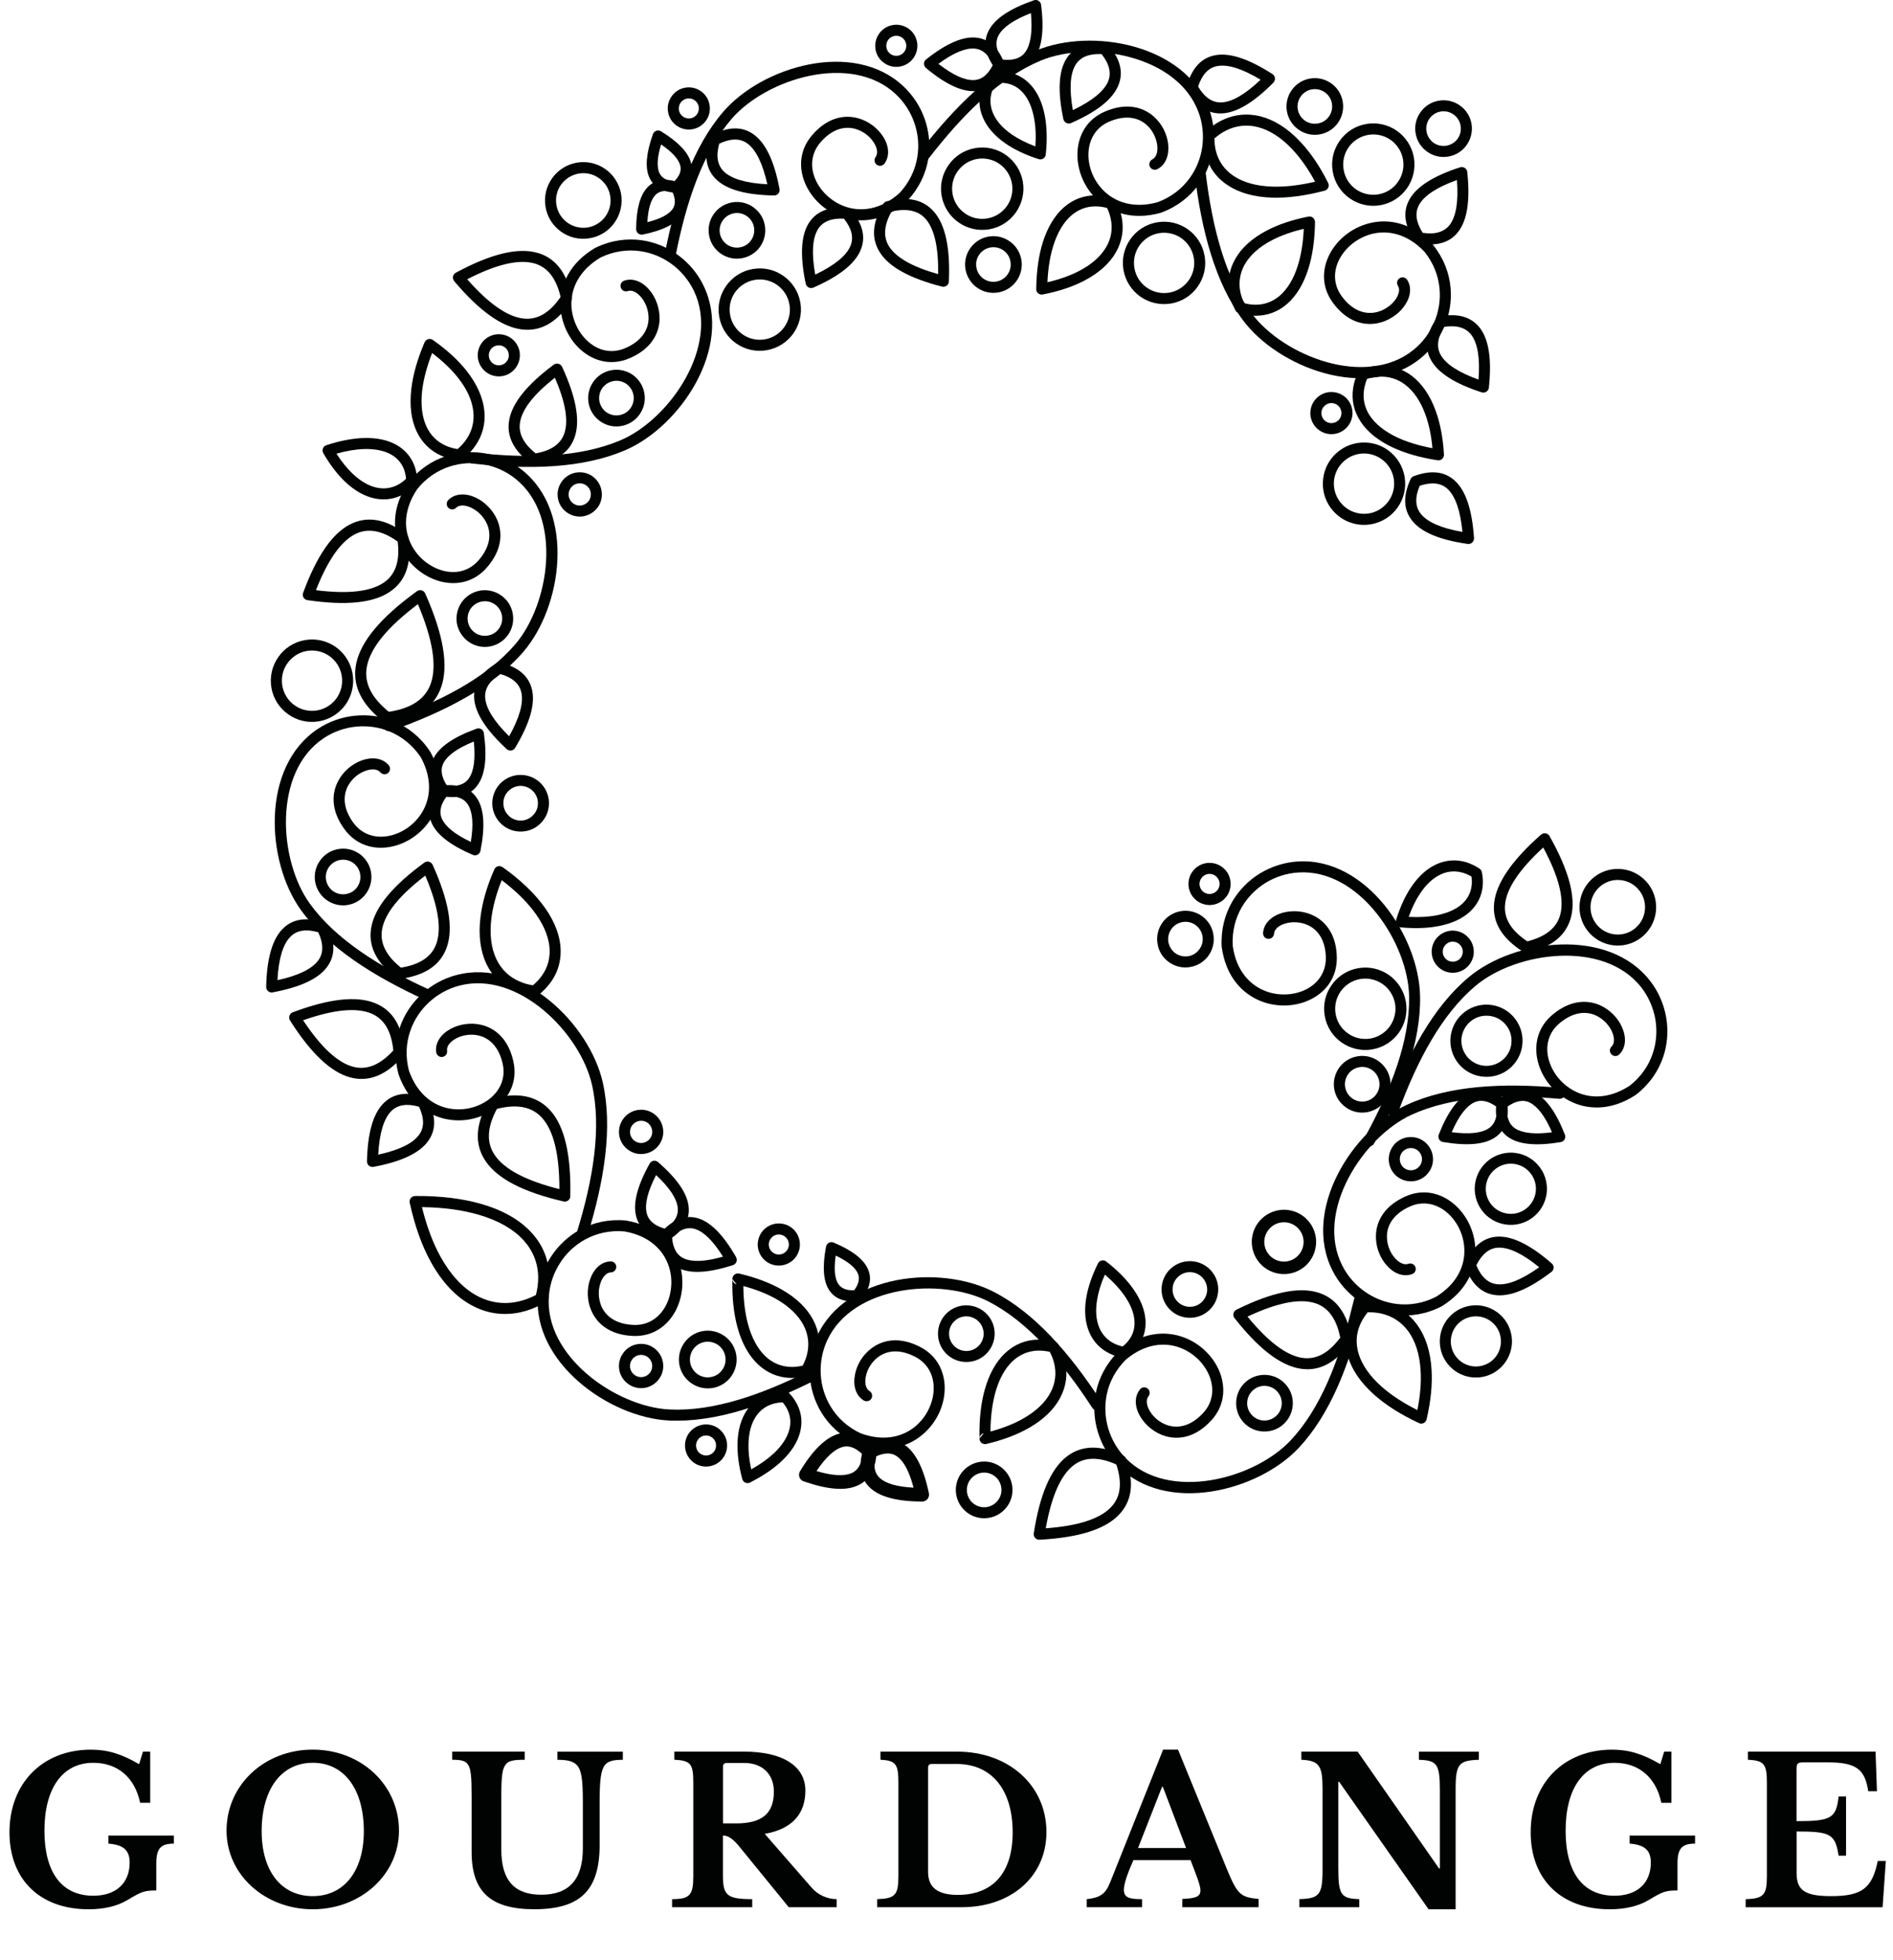 <?xml version="1.0" encoding="utf-8"?>
<!-- Generator: Adobe Illustrator 16.0.0, SVG Export Plug-In . SVG Version: 6.00 Build 0)  -->
<!DOCTYPE svg PUBLIC "-//W3C//DTD SVG 1.1//EN" "http://www.w3.org/Graphics/SVG/1.1/DTD/svg11.dtd">
<svg version="1.1" id="Layer_1" xmlns="http://www.w3.org/2000/svg" xmlns:xlink="http://www.w3.org/1999/xlink" x="0px" y="0px"
	 width="58.36px" height="60.385px" viewBox="0 0 58.36 60.385" style="enable-background:new 0 0 58.36 60.385;"
	 xml:space="preserve">
<g>
	<path style="fill:#010202;" d="M0.292,56.456c0-1.513,1.021-2.546,2.509-2.546c0.517,0,0.946,0.131,1.488,0.448l0.118-0.386h0.224
		v1.575H4.32c-0.162-0.778-0.691-1.232-1.444-1.232c-0.946,0-1.506,0.778-1.506,2.092c0,1.289,0.536,2.004,1.506,2.004
		c0.697,0,1.121-0.386,1.121-1.021c0-0.38-0.187-0.548-0.654-0.585v-0.249H5.36v0.249c-0.405,0-0.542,0.149-0.542,0.616v0.828
		c-0.361,0-0.442,0.025-0.896,0.299c-0.317,0.187-0.722,0.28-1.195,0.28C1.232,58.828,0.292,57.912,0.292,56.456z"/>
</g>
<g>
	<path style="fill:#010202;" d="M12.3,56.406c0,1.351-1.177,2.422-2.658,2.422s-2.658-1.071-2.658-2.422
		c0-1.407,1.164-2.497,2.658-2.497S12.3,54.999,12.3,56.406z M11.217,56.424c0-1.295-0.604-2.11-1.575-2.11s-1.575,0.815-1.575,2.11
		c0,1.227,0.604,1.999,1.575,1.999C10.606,58.423,11.217,57.651,11.217,56.424z"/>
</g>
<g>
	<path style="fill:#010202;" d="M18.487,56.835c0,1.407-0.591,1.992-2.017,1.992c-1.339,0-1.93-0.536-1.93-1.762V55.36
		c0-0.642-0.025-0.859-0.112-0.99c-0.075-0.112-0.193-0.149-0.486-0.149v-0.249h2.235v0.249c-0.349,0-0.492,0.031-0.579,0.137
		c-0.112,0.131-0.143,0.355-0.143,1.002v1.631c0,0.94,0.398,1.389,1.232,1.389c0.859,0,1.282-0.474,1.282-1.426v-1.438
		c0-0.691-0.043-0.971-0.18-1.126c-0.112-0.119-0.28-0.168-0.604-0.168v-0.249h2.017v0.249c-0.305,0-0.455,0.044-0.548,0.156
		c-0.125,0.156-0.168,0.448-0.168,1.139V56.835z"/>
	<path style="fill:#010202;" d="M23.577,56.505l1.444,1.656c0.199,0.23,0.492,0.355,0.772,0.355v0.249h-1.476l-1.544-1.893
		c-0.206-0.249-0.355-0.317-0.486-0.317v1.22c0,0.616,0.112,0.741,0.903,0.741v0.249H20.72v-0.249c0.548,0,0.654-0.125,0.654-0.71
		V54.93c0-0.579-0.075-0.685-0.585-0.71v-0.249h2.154c1.195,0,1.886,0.448,1.886,1.202C24.829,55.864,24.449,56.35,23.577,56.505z
		 M22.289,56.182h0.405c0.778,0,1.164-0.287,1.164-0.978c0-0.529-0.342-0.884-0.915-0.884h-0.542c-0.069,0-0.112,0.044-0.112,0.106
		V56.182z"/>
</g>
<g>
	<path style="fill:#010202;" d="M27.043,58.765v-0.249c0.548-0.019,0.654-0.118,0.654-0.71V54.93c0-0.579-0.081-0.685-0.554-0.71
		v-0.249h2.366c1.594,0,2.752,1.046,2.752,2.478c0,1.363-1.077,2.316-2.621,2.316H27.043z M28.718,54.351
		c-0.068,0-0.106,0.044-0.106,0.106v3.219c0,0.479,0.293,0.709,0.915,0.709c1.083,0,1.693-0.679,1.693-1.924
		c0-1.326-0.653-2.11-1.724-2.11H28.718z"/>
</g>
<g>
	<path style="fill:#010202;" d="M36.704,57.314h-1.762c-0.199,0.448-0.293,0.741-0.293,0.916c0,0.249,0.187,0.286,0.561,0.286v0.249
		h-1.706v-0.249c0.398-0.043,0.573-0.149,0.716-0.504l1.638-4.103h0.46l1.488,3.636c0.343,0.84,0.436,0.909,0.996,0.965v0.255
		h-2.353V58.51c0.398-0.019,0.56-0.062,0.56-0.261c0-0.118-0.062-0.299-0.162-0.561L36.704,57.314z M35.085,56.941h1.481
		l-0.716-1.886h-0.025L35.085,56.941z"/>
</g>
<g>
	<path style="fill:#010202;" d="M44.042,58.828l-2.758-3.929h-0.025v2.677c0,0.822,0.094,0.921,0.647,0.94v0.249h-1.849v-0.249
		c0.61-0.019,0.716-0.125,0.716-0.896v-2.503c0-0.703-0.094-0.871-0.654-0.896v-0.249h1.737l2.509,3.599h0.025v-2.409
		c0-0.822-0.094-0.921-0.647-0.94v-0.249h1.849v0.249c-0.61,0.019-0.716,0.125-0.716,0.896v3.711H44.042z"/>
</g>
<g>
	<path style="fill:#010202;" d="M47.19,56.456c0-1.513,1.021-2.546,2.509-2.546c0.517,0,0.946,0.131,1.488,0.448l0.118-0.386h0.224
		v1.575h-0.311c-0.162-0.778-0.691-1.232-1.444-1.232c-0.946,0-1.507,0.778-1.507,2.092c0,1.289,0.535,2.004,1.507,2.004
		c0.697,0,1.12-0.386,1.12-1.021c0-0.38-0.187-0.548-0.653-0.585v-0.249h2.017v0.249c-0.405,0-0.542,0.149-0.542,0.616v0.828
		c-0.361,0-0.442,0.025-0.896,0.299c-0.318,0.187-0.723,0.28-1.195,0.28C48.131,58.828,47.19,57.912,47.19,56.456z"/>
</g>
<g>
	<path style="fill:#010202;" d="M55.388,56.113c1.064,0,1.22-0.087,1.295-0.759h0.23v1.824h-0.23
		c-0.105-0.672-0.255-0.747-1.295-0.747v1.282c0,0.536,0.262,0.71,1.064,0.71c0.946,0,1.264-0.237,1.438-1.083h0.249l-0.1,1.426
		h-4.221v-0.249c0.554-0.019,0.654-0.125,0.654-0.71V54.93c0-0.579-0.087-0.685-0.585-0.71v-0.249h3.935l0.043,1.221h-0.268
		c-0.105-0.697-0.386-0.891-1.27-0.891h-0.704c-0.212,0-0.237,0.031-0.237,0.23V56.113z"/>
</g>
<g>
	<path style="fill-rule:evenodd;clip-rule:evenodd;fill:#010202;" d="M42.678,15.587c0.191-0.174,0.291-0.407,0.302-0.644
		c0.01-0.239-0.07-0.48-0.242-0.668c-0.176-0.19-0.409-0.291-0.648-0.302c-0.235-0.009-0.477,0.071-0.666,0.244
		c-0.189,0.173-0.291,0.407-0.302,0.645c-0.008,0.238,0.071,0.479,0.245,0.667c0.172,0.19,0.406,0.291,0.643,0.301
		C42.25,15.842,42.49,15.761,42.678,15.587 M43.32,14.958c-0.015,0.325-0.152,0.643-0.41,0.881c-0.26,0.236-0.589,0.346-0.914,0.333
		c-0.324-0.014-0.643-0.154-0.88-0.411c-0.237-0.259-0.348-0.588-0.332-0.913c0.013-0.325,0.151-0.644,0.41-0.881
		c0.259-0.238,0.587-0.345,0.913-0.332c0.325,0.013,0.643,0.152,0.88,0.41C43.224,14.303,43.334,14.634,43.32,14.958"/>
	<path style="fill-rule:evenodd;clip-rule:evenodd;fill:#010202;" d="M47.092,29.352c0.736-0.167,1.214-0.526,1.352-1.138
		c0.131-0.58-0.066-1.378-0.674-2.454c-0.046-0.082-0.15-0.109-0.23-0.064c-0.012,0.006-0.023,0.013-0.03,0.02
		c-0.925,0.814-1.375,1.502-1.445,2.093c-0.072,0.624,0.261,1.119,0.899,1.522C47.005,29.355,47.05,29.361,47.092,29.352
		 M48.112,28.14c-0.099,0.448-0.464,0.722-1.025,0.865c-0.485-0.321-0.739-0.7-0.685-1.157c0.056-0.474,0.422-1.044,1.175-1.735
		C48.059,27.012,48.216,27.673,48.112,28.14"/>
	<path style="fill-rule:evenodd;clip-rule:evenodd;fill:#010202;" d="M45.514,38.985c0.148,0.351,0.358,0.56,0.657,0.586
		c0.317,0.025,0.735-0.136,1.282-0.525c-0.522-0.424-0.931-0.611-1.248-0.604C45.909,38.448,45.683,38.646,45.514,38.985
		 M46.141,39.908c-0.46-0.039-0.77-0.348-0.967-0.86c-0.019-0.042-0.019-0.092,0-0.139c0.23-0.504,0.561-0.797,1.024-0.807
		c0.431-0.009,0.967,0.242,1.633,0.819c0.012,0.009,0.022,0.019,0.031,0.031c0.057,0.074,0.044,0.18-0.032,0.237
		C47.125,39.727,46.574,39.944,46.141,39.908"/>
	<path style="fill-rule:evenodd;clip-rule:evenodd;fill:#010202;" d="M16.41,25.142c0.111-0.098,0.168-0.232,0.173-0.369
		c0.007-0.136-0.04-0.275-0.139-0.384c-0.1-0.108-0.235-0.166-0.37-0.174c-0.136-0.005-0.275,0.042-0.382,0.141
		c-0.11,0.1-0.169,0.234-0.173,0.37c-0.005,0.136,0.04,0.275,0.141,0.384c0.098,0.109,0.231,0.167,0.368,0.174
		C16.165,25.288,16.303,25.243,16.41,25.142 M16.924,24.788c-0.01,0.223-0.105,0.442-0.283,0.605
		c-0.176,0.163-0.404,0.238-0.626,0.228h-0.001h-0.002c-0.221-0.008-0.443-0.104-0.605-0.281c-0.163-0.178-0.239-0.406-0.23-0.628
		c0.011-0.224,0.105-0.444,0.283-0.607c0.179-0.161,0.404-0.238,0.629-0.228c0.224,0.01,0.443,0.105,0.606,0.282
		C16.858,24.337,16.934,24.563,16.924,24.788"/>
	<path style="fill-rule:evenodd;clip-rule:evenodd;fill:#010202;" d="M42.081,40.097c0.208-0.012,0.409,0.005,0.596,0.049
		c0.413,0.097,0.762,0.325,1.019,0.68c0.247,0.344,0.406,0.807,0.438,1.383c0.027,0.441-0.019,0.951-0.153,1.523
		c-0.02,0.091-0.112,0.149-0.202,0.127c-0.016-0.003-0.028-0.008-0.041-0.015c-0.566-0.264-1.021-0.558-1.369-0.866
		c-0.418-0.372-0.686-0.766-0.805-1.16c-0.127-0.407-0.098-0.81,0.076-1.186c0.078-0.166,0.185-0.326,0.318-0.477
		C41.992,40.118,42.035,40.099,42.081,40.097 M42.599,40.476c-0.136-0.031-0.281-0.046-0.433-0.042
		c-0.09,0.111-0.164,0.225-0.218,0.342c-0.139,0.298-0.161,0.617-0.061,0.941c0.104,0.337,0.337,0.679,0.707,1.007
		c0.287,0.254,0.653,0.497,1.102,0.723c0.092-0.454,0.124-0.862,0.1-1.219c-0.028-0.506-0.164-0.909-0.376-1.204
		C43.212,40.739,42.929,40.554,42.599,40.476"/>
	<path style="fill-rule:evenodd;clip-rule:evenodd;fill:#010202;" d="M46.023,41.901c0.157-0.144,0.241-0.338,0.249-0.536
		c0.009-0.197-0.057-0.4-0.202-0.557c-0.145-0.156-0.339-0.241-0.535-0.248c-0.198-0.009-0.398,0.057-0.557,0.201
		c-0.157,0.144-0.24,0.338-0.25,0.536c-0.008,0.198,0.06,0.399,0.203,0.556c0.144,0.157,0.339,0.242,0.535,0.25
		C45.664,42.112,45.867,42.045,46.023,41.901 M46.612,41.379c-0.013,0.284-0.134,0.564-0.36,0.772
		c-0.226,0.207-0.515,0.305-0.8,0.292c-0.285-0.013-0.565-0.133-0.771-0.36c-0.209-0.226-0.304-0.516-0.292-0.8
		c0.012-0.285,0.132-0.565,0.359-0.772c0.226-0.208,0.516-0.304,0.802-0.292c0.283,0.013,0.562,0.134,0.772,0.36
		C46.528,40.806,46.625,41.096,46.612,41.379"/>
	<path style="fill-rule:evenodd;clip-rule:evenodd;fill:#010202;" d="M32.625,41.423c0.097,0.17,0.166,0.342,0.207,0.516
		c0.091,0.381,0.045,0.765-0.145,1.124c-0.182,0.348-0.5,0.668-0.962,0.932c-0.353,0.202-0.791,0.373-1.318,0.496
		c-0.091,0.022-0.183-0.034-0.205-0.125c-0.004-0.016-0.004-0.032-0.004-0.048c-0.014-0.572,0.043-1.065,0.155-1.477
		c0.136-0.498,0.351-0.881,0.628-1.144c0.287-0.271,0.631-0.413,1.016-0.421c0.169-0.005,0.344,0.019,0.526,0.067
		C32.568,41.355,32.603,41.385,32.625,41.423 M32.502,42.017c-0.03-0.123-0.075-0.244-0.138-0.365
		c-0.125-0.027-0.245-0.04-0.361-0.038c-0.295,0.008-0.565,0.119-0.789,0.329c-0.232,0.22-0.416,0.551-0.535,0.987
		c-0.088,0.333-0.14,0.726-0.144,1.178c0.403-0.108,0.745-0.247,1.022-0.407c0.403-0.231,0.677-0.504,0.83-0.796
		C32.537,42.623,32.572,42.318,32.502,42.017 M30.198,44.318l0.131-0.157C30.252,44.179,30.2,44.245,30.198,44.318"/>
	<path style="fill-rule:evenodd;clip-rule:evenodd;fill:#010202;" d="M24.22,38.573c0.062-0.057,0.096-0.135,0.1-0.215v-0.009
		c0.001-0.076-0.025-0.152-0.082-0.213c-0.057-0.062-0.136-0.095-0.213-0.1c-0.08-0.004-0.16,0.024-0.222,0.081
		c-0.065,0.058-0.099,0.136-0.102,0.215c-0.003,0.08,0.024,0.16,0.08,0.222c0.061,0.063,0.137,0.098,0.216,0.1
		C24.077,38.658,24.156,38.632,24.22,38.573 M24.66,38.374c-0.008,0.166-0.079,0.33-0.209,0.45c-0.135,0.121-0.303,0.177-0.469,0.17
		s-0.328-0.076-0.451-0.209c-0.12-0.132-0.177-0.301-0.172-0.468h0.002c0.008-0.166,0.079-0.33,0.21-0.45
		c0.133-0.121,0.302-0.177,0.468-0.17c0.166,0.007,0.329,0.077,0.451,0.209c0.117,0.13,0.173,0.291,0.17,0.453V38.374z"/>
	<path style="fill-rule:evenodd;clip-rule:evenodd;fill:#010202;" d="M45.614,26.765c-0.131-0.087-0.268-0.152-0.403-0.196
		c-0.302-0.093-0.614-0.076-0.913,0.054c-0.29,0.128-0.562,0.364-0.797,0.716c-0.181,0.27-0.338,0.607-0.463,1.016
		c-0.029,0.089,0.02,0.185,0.11,0.211c0.015,0.006,0.031,0.009,0.044,0.009c0.448,0.041,0.843,0.023,1.173-0.043
		c0.407-0.079,0.725-0.233,0.948-0.438c0.234-0.215,0.37-0.487,0.398-0.796c0.012-0.134,0.004-0.276-0.026-0.424
		C45.676,26.827,45.649,26.79,45.614,26.765 M45.11,26.894c0.087,0.028,0.173,0.065,0.256,0.114c0.012,0.091,0.014,0.177,0.006,0.26
		c-0.021,0.222-0.119,0.419-0.288,0.576c-0.181,0.165-0.442,0.288-0.783,0.356c-0.25,0.05-0.54,0.068-0.872,0.051
		c0.102-0.286,0.221-0.527,0.353-0.723c0.198-0.297,0.421-0.492,0.653-0.594C44.655,26.835,44.885,26.826,45.11,26.894"/>
	<path style="fill-rule:evenodd;clip-rule:evenodd;fill:#010202;" d="M50.442,28.574c0.173-0.157,0.263-0.369,0.273-0.584
		c0.01-0.214-0.063-0.434-0.22-0.605c-0.155-0.17-0.369-0.263-0.584-0.271c-0.214-0.01-0.432,0.063-0.603,0.219
		c-0.172,0.158-0.264,0.369-0.273,0.585c-0.009,0.214,0.064,0.432,0.221,0.605c0.156,0.17,0.367,0.262,0.583,0.271
		C50.054,28.803,50.274,28.731,50.442,28.574 M51.057,28.005c-0.014,0.302-0.143,0.6-0.383,0.82
		c-0.241,0.219-0.547,0.323-0.849,0.309c-0.302-0.013-0.599-0.142-0.819-0.382c-0.221-0.24-0.324-0.547-0.31-0.849
		c0.013-0.302,0.141-0.599,0.382-0.82c0.24-0.221,0.547-0.323,0.849-0.309c0.304,0.013,0.6,0.142,0.82,0.381
		C50.969,27.396,51.07,27.703,51.057,28.005"/>
	<path style="fill-rule:evenodd;clip-rule:evenodd;fill:#010202;" d="M24.13,43.21c-0.097,0.003-0.188,0.015-0.274,0.039
		c-0.225,0.059-0.413,0.19-0.548,0.389c-0.141,0.207-0.223,0.49-0.232,0.844c-0.008,0.234,0.019,0.498,0.084,0.792
		c0.287-0.161,0.521-0.329,0.705-0.502c0.249-0.237,0.404-0.48,0.467-0.714c0.062-0.221,0.039-0.437-0.061-0.636
		C24.234,43.35,24.188,43.279,24.13,43.21 M23.768,42.92c0.138-0.037,0.287-0.053,0.442-0.048c0.044,0,0.087,0.018,0.12,0.052
		c0.102,0.109,0.185,0.225,0.245,0.345c0.14,0.274,0.17,0.573,0.086,0.879c-0.079,0.293-0.264,0.589-0.563,0.871
		c-0.244,0.23-0.566,0.451-0.967,0.656c-0.009,0.007-0.025,0.013-0.039,0.017c-0.092,0.023-0.185-0.03-0.209-0.121
		c-0.109-0.41-0.154-0.779-0.146-1.099c0.01-0.421,0.115-0.764,0.291-1.024C23.208,43.18,23.464,43.001,23.768,42.92"/>
	<path style="fill-rule:evenodd;clip-rule:evenodd;fill:#010202;" d="M43.729,35.969c0.068-0.065,0.107-0.15,0.11-0.238V35.73
		c0.003-0.087-0.025-0.175-0.091-0.245c-0.063-0.071-0.149-0.108-0.237-0.112H43.51c-0.085-0.003-0.174,0.025-0.244,0.09
		c-0.071,0.064-0.108,0.151-0.112,0.238v0.001c-0.002,0.086,0.027,0.176,0.09,0.246s0.152,0.108,0.237,0.111h0.003
		C43.571,36.062,43.658,36.033,43.729,35.969 M44.179,35.746L44.179,35.746c-0.008,0.175-0.083,0.347-0.222,0.474
		c-0.136,0.127-0.314,0.186-0.488,0.178h-0.002c-0.175-0.007-0.347-0.082-0.475-0.22c-0.125-0.138-0.184-0.315-0.177-0.49v-0.001
		h0.001c0.007-0.175,0.082-0.347,0.218-0.475c0.139-0.126,0.317-0.184,0.492-0.178h0.002c0.173,0.008,0.344,0.083,0.471,0.221
		c0.126,0.139,0.186,0.315,0.18,0.489V35.746z"/>
	<path style="fill-rule:evenodd;clip-rule:evenodd;fill:#010202;" d="M39.993,38.712c0.121-0.112,0.188-0.265,0.196-0.42
		c0.005-0.155-0.046-0.312-0.159-0.436c-0.114-0.123-0.267-0.19-0.42-0.195c-0.154-0.007-0.312,0.045-0.436,0.159
		c-0.121,0.113-0.189,0.265-0.197,0.42c-0.005,0.155,0.047,0.312,0.16,0.436c0.114,0.123,0.265,0.189,0.419,0.195h0.001
		C39.712,38.878,39.869,38.826,39.993,38.712 M40.574,38.309c-0.012,0.254-0.119,0.503-0.32,0.688
		c-0.201,0.183-0.459,0.27-0.71,0.259h-0.001h-0.002h-0.002c-0.253-0.012-0.502-0.119-0.687-0.32c-0.185-0.203-0.27-0.46-0.26-0.714
		c0.012-0.253,0.12-0.503,0.322-0.687c0.201-0.184,0.46-0.269,0.712-0.26c0.257,0.012,0.504,0.119,0.688,0.321
		C40.5,37.797,40.586,38.056,40.574,38.309"/>
	<path style="fill-rule:evenodd;clip-rule:evenodd;fill:#010202;" d="M46.14,34.103c-0.252-0.182-0.488-0.237-0.703-0.129h-0.002
		c-0.231,0.115-0.46,0.406-0.68,0.911c0.546,0.071,0.912,0.027,1.13-0.112C46.09,34.643,46.165,34.412,46.14,34.103 M45.286,33.671
		c0.364-0.181,0.734-0.092,1.111,0.201c0.039,0.026,0.069,0.069,0.073,0.119c0.059,0.48-0.055,0.85-0.401,1.069
		c-0.315,0.2-0.825,0.254-1.57,0.129c-0.016-0.001-0.033-0.005-0.046-0.011c-0.089-0.034-0.131-0.134-0.096-0.221
		C44.637,34.246,44.949,33.838,45.286,33.671L45.286,33.671z"/>
	<path style="fill-rule:evenodd;clip-rule:evenodd;fill:#010202;" d="M46.197,33.878c0.383-0.297,0.757-0.389,1.123-0.206
		c0.336,0.167,0.647,0.578,0.925,1.29c0.035,0.086-0.009,0.185-0.095,0.219c-0.011,0.004-0.023,0.007-0.032,0.009
		c-0.756,0.126-1.268,0.072-1.584-0.13c-0.346-0.22-0.46-0.589-0.399-1.069C46.141,33.945,46.164,33.905,46.197,33.878
		 M47.167,33.975c-0.214-0.107-0.451-0.051-0.702,0.128c-0.025,0.309,0.051,0.54,0.253,0.67c0.218,0.139,0.585,0.185,1.129,0.115
		C47.629,34.383,47.4,34.093,47.167,33.975"/>
	<path style="fill-rule:evenodd;clip-rule:evenodd;fill:#010202;" d="M41.636,41.356c-0.437,0.615-0.95,0.92-1.567,0.812
		c-0.585-0.101-1.249-0.587-2.01-1.556c-0.059-0.074-0.046-0.181,0.029-0.238c0.013-0.012,0.025-0.019,0.042-0.026
		c1.099-0.541,1.904-0.693,2.473-0.531c0.603,0.169,0.935,0.667,1.063,1.41C41.674,41.274,41.661,41.321,41.636,41.356
		 M40.126,41.835c0.453,0.078,0.845-0.153,1.193-0.62c-0.113-0.57-0.368-0.949-0.808-1.072c-0.461-0.131-1.128-0.009-2.052,0.424
		C39.108,41.356,39.656,41.753,40.126,41.835"/>
	<path style="fill-rule:evenodd;clip-rule:evenodd;fill:#010202;" d="M34.416,45.123c0.181,0.552,0.146,1.006-0.18,1.332
		c-0.333,0.338-0.979,0.559-1.996,0.635c0.179-1.004,0.463-1.621,0.834-1.923C33.429,44.877,33.886,44.887,34.416,45.123
		 M34.477,46.692c0.443-0.444,0.489-1.042,0.234-1.751c-0.012-0.041-0.043-0.076-0.086-0.096c-0.683-0.323-1.279-0.338-1.767,0.057
		c-0.458,0.374-0.798,1.123-0.987,2.338c-0.002,0.012-0.004,0.027-0.002,0.042c0.004,0.092,0.085,0.165,0.177,0.16
		C33.279,47.376,34.058,47.114,34.477,46.692"/>
	<path style="fill-rule:evenodd;clip-rule:evenodd;fill:#010202;" d="M37.044,40.125c0.107-0.1,0.165-0.234,0.173-0.37
		c0.004-0.136-0.043-0.275-0.141-0.384c-0.1-0.109-0.233-0.167-0.37-0.173c-0.137-0.005-0.275,0.04-0.383,0.14
		c-0.111,0.1-0.168,0.235-0.173,0.37c-0.006,0.136,0.04,0.275,0.139,0.383c0.101,0.11,0.236,0.168,0.37,0.174
		C36.795,40.271,36.936,40.225,37.044,40.125 M37.556,39.769c-0.01,0.224-0.105,0.444-0.283,0.606
		c-0.177,0.162-0.403,0.238-0.625,0.228h-0.002h-0.001c-0.224-0.009-0.444-0.104-0.605-0.281c-0.163-0.178-0.239-0.405-0.229-0.629
		c0.009-0.223,0.105-0.443,0.281-0.605c0.18-0.163,0.405-0.238,0.629-0.229c0.225,0.01,0.443,0.104,0.607,0.283
		C37.491,39.318,37.567,39.544,37.556,39.769"/>
	<path style="fill-rule:evenodd;clip-rule:evenodd;fill:#010202;" d="M26.593,44.814c-0.208-0.204-0.419-0.291-0.632-0.227v0.001
		c-0.237,0.071-0.498,0.305-0.789,0.738c0.499,0.148,0.849,0.16,1.077,0.066l0.006-0.002C26.456,45.301,26.563,45.101,26.593,44.814
		 M25.838,44.182c0.411-0.123,0.782,0.033,1.12,0.4c0.043,0.04,0.067,0.1,0.067,0.165c-0.027,0.503-0.208,0.863-0.602,1.032
		l-0.01,0.004c-0.358,0.151-0.886,0.12-1.622-0.136c-0.017-0.005-0.037-0.012-0.055-0.023c-0.1-0.061-0.132-0.191-0.072-0.292
		C25.071,44.658,25.462,44.297,25.838,44.182"/>
	<path style="fill-rule:evenodd;clip-rule:evenodd;fill:#010202;" d="M26.71,44.548c0.448-0.24,0.853-0.268,1.203-0.012
		c0.315,0.231,0.564,0.703,0.724,1.474c0.024,0.115-0.05,0.227-0.163,0.251c-0.016,0.003-0.03,0.004-0.043,0.004
		c-0.789-0.001-1.301-0.148-1.592-0.41c-0.321-0.291-0.375-0.694-0.232-1.18C26.624,44.62,26.663,44.576,26.71,44.548
		 M27.662,44.878c-0.18-0.132-0.407-0.12-0.671,0.003c-0.068,0.284-0.034,0.509,0.133,0.66c0.184,0.166,0.518,0.269,1.04,0.296
		C28.032,45.333,27.862,45.024,27.662,44.878"/>
	<path style="fill-rule:evenodd;clip-rule:evenodd;fill:#010202;" d="M25.008,42.308c0.095-0.169,0.164-0.341,0.205-0.514
		c0.092-0.382,0.045-0.767-0.143-1.125c-0.183-0.349-0.502-0.668-0.963-0.932c-0.354-0.203-0.793-0.373-1.318-0.496
		c-0.092-0.022-0.184,0.035-0.205,0.126c-0.004,0.016-0.004,0.032-0.004,0.047c-0.015,0.573,0.043,1.065,0.154,1.477
		c0.136,0.499,0.352,0.88,0.629,1.143c0.285,0.271,0.633,0.414,1.015,0.423c0.169,0.004,0.346-0.019,0.526-0.067
		C24.951,42.377,24.985,42.347,25.008,42.308 M24.884,41.716c-0.029,0.122-0.075,0.243-0.138,0.362
		c-0.123,0.029-0.244,0.042-0.361,0.04c-0.297-0.009-0.567-0.118-0.789-0.33c-0.231-0.22-0.416-0.549-0.535-0.986
		c-0.09-0.332-0.141-0.726-0.144-1.177c0.401,0.107,0.743,0.247,1.022,0.405c0.402,0.232,0.676,0.506,0.831,0.797
		C24.918,41.11,24.955,41.413,24.884,41.716 M22.58,39.414l0.13,0.158C22.635,39.554,22.584,39.488,22.58,39.414"/>
	<path style="fill-rule:evenodd;clip-rule:evenodd;fill:#010202;" d="M26.431,40.089c-0.402,0.036-0.706-0.069-0.885-0.364
		c-0.161-0.27-0.198-0.696-0.079-1.316c0.019-0.092,0.107-0.152,0.2-0.133c0.017,0.003,0.03,0.007,0.045,0.015
		c0.575,0.243,0.904,0.509,1.037,0.792c0.148,0.315,0.064,0.629-0.195,0.942C26.522,40.066,26.477,40.087,26.431,40.089
		 M25.837,39.549c0.094,0.154,0.265,0.215,0.497,0.206c0.14-0.188,0.184-0.366,0.108-0.529c-0.084-0.179-0.3-0.358-0.678-0.54
		C25.705,39.101,25.734,39.38,25.837,39.549"/>
	<path style="fill-rule:evenodd;clip-rule:evenodd;fill:#010202;" d="M20.718,38.113c0.023,0.327,0.136,0.559,0.37,0.663
		c0.251,0.113,0.64,0.102,1.201-0.056c-0.309-0.494-0.59-0.764-0.852-0.849C21.195,37.791,20.957,37.886,20.718,38.113
		 M20.947,39.085c-0.384-0.171-0.557-0.528-0.57-1.026c-0.003-0.048,0.011-0.096,0.047-0.132c0.346-0.362,0.717-0.513,1.121-0.381
		c0.369,0.122,0.752,0.497,1.148,1.188c0.004,0.01,0.01,0.021,0.012,0.033c0.03,0.089-0.019,0.184-0.108,0.213
		C21.84,39.226,21.304,39.246,20.947,39.085"/>
	<path style="fill-rule:evenodd;clip-rule:evenodd;fill:#010202;" d="M20.509,38.211c-0.488-0.11-0.81-0.349-0.904-0.763
		c-0.087-0.381,0.037-0.902,0.424-1.597c0.045-0.082,0.15-0.111,0.23-0.064c0.014,0.007,0.026,0.016,0.035,0.025
		c0.597,0.519,0.889,0.966,0.934,1.352c0.053,0.421-0.166,0.755-0.59,1.024C20.599,38.213,20.55,38.221,20.509,38.211
		 M19.936,37.372c0.057,0.25,0.262,0.406,0.58,0.49c0.27-0.187,0.408-0.402,0.377-0.656c-0.031-0.272-0.24-0.602-0.666-1
		C19.959,36.725,19.874,37.105,19.936,37.372"/>
	<path style="fill-rule:evenodd;clip-rule:evenodd;fill:#010202;" d="M34.609,41.487c-0.094-0.021-0.18-0.052-0.26-0.09
		c-0.208-0.103-0.366-0.269-0.46-0.491c-0.095-0.23-0.125-0.524-0.063-0.872c0.038-0.232,0.115-0.486,0.237-0.761
		c0.251,0.214,0.447,0.426,0.592,0.632c0.199,0.28,0.304,0.547,0.32,0.79c0.017,0.228-0.046,0.436-0.184,0.611
		C34.74,41.371,34.68,41.432,34.609,41.487 M34.2,41.7c0.126,0.063,0.268,0.109,0.418,0.135c0.044,0.008,0.092,0,0.131-0.029
		c0.123-0.086,0.226-0.183,0.307-0.29c0.19-0.242,0.281-0.53,0.259-0.845c-0.022-0.304-0.145-0.629-0.383-0.964
		c-0.195-0.276-0.469-0.558-0.827-0.837c-0.008-0.007-0.017-0.013-0.027-0.018c-0.086-0.042-0.186-0.009-0.228,0.076
		c-0.188,0.381-0.306,0.733-0.36,1.049c-0.071,0.415-0.035,0.772,0.087,1.061C33.702,41.337,33.917,41.561,34.2,41.7"/>
	<path style="fill-rule:evenodd;clip-rule:evenodd;fill:#010202;" d="M39.343,43.627c0.11-0.098,0.166-0.232,0.172-0.369
		c0.006-0.137-0.04-0.275-0.139-0.384c-0.099-0.108-0.234-0.166-0.371-0.173c-0.135-0.006-0.273,0.04-0.382,0.14
		c-0.11,0.101-0.167,0.234-0.173,0.371c-0.007,0.136,0.04,0.274,0.139,0.383c0.102,0.11,0.233,0.168,0.371,0.173h0.001
		C39.096,43.774,39.234,43.728,39.343,43.627 M39.856,43.273c-0.011,0.223-0.104,0.442-0.283,0.607
		c-0.176,0.161-0.402,0.236-0.626,0.227h-0.002h-0.001c-0.224-0.009-0.443-0.105-0.607-0.281c-0.161-0.178-0.237-0.406-0.227-0.629
		c0.01-0.223,0.104-0.443,0.282-0.607c0.177-0.162,0.405-0.237,0.629-0.227h0.001c0.222,0.009,0.442,0.104,0.604,0.282
		C39.792,42.822,39.866,43.05,39.856,43.273"/>
	<path style="fill-rule:evenodd;clip-rule:evenodd;fill:#010202;" d="M21.977,44.766c0.064-0.058,0.095-0.136,0.099-0.215v-0.009
		c0-0.076-0.024-0.152-0.082-0.213c-0.057-0.062-0.135-0.097-0.215-0.099c-0.078-0.004-0.158,0.022-0.22,0.08
		c-0.063,0.058-0.097,0.135-0.1,0.215c-0.003,0.079,0.022,0.16,0.081,0.222c0.057,0.062,0.135,0.096,0.214,0.1
		C21.832,44.85,21.914,44.824,21.977,44.766 M22.416,44.566c-0.008,0.166-0.077,0.33-0.211,0.452
		c-0.131,0.12-0.301,0.175-0.466,0.169c-0.167-0.007-0.33-0.078-0.45-0.21c-0.121-0.132-0.177-0.301-0.17-0.468
		c0.008-0.166,0.077-0.328,0.209-0.449c0.134-0.122,0.301-0.177,0.468-0.17c0.165,0.006,0.329,0.077,0.45,0.21
		c0.117,0.128,0.174,0.29,0.17,0.451V44.566z"/>
	<path style="fill-rule:evenodd;clip-rule:evenodd;fill:#010202;" d="M44.996,29.553c0.063-0.059,0.097-0.136,0.1-0.217v-0.009
		c0.002-0.076-0.026-0.151-0.082-0.212c-0.056-0.064-0.134-0.097-0.215-0.1c-0.078-0.004-0.156,0.022-0.22,0.081
		c-0.063,0.058-0.098,0.134-0.1,0.214c-0.005,0.079,0.022,0.161,0.08,0.222c0.058,0.064,0.134,0.097,0.214,0.1
		C44.853,29.636,44.933,29.609,44.996,29.553 M45.436,29.352c-0.007,0.166-0.078,0.329-0.211,0.451
		c-0.132,0.12-0.302,0.177-0.467,0.17c-0.166-0.008-0.329-0.079-0.45-0.21c-0.121-0.133-0.176-0.302-0.171-0.467
		c0.009-0.167,0.079-0.33,0.211-0.451c0.133-0.122,0.303-0.178,0.467-0.171c0.165,0.009,0.328,0.078,0.45,0.211
		c0.119,0.127,0.173,0.291,0.171,0.452V29.352z"/>
	<path style="fill-rule:evenodd;clip-rule:evenodd;fill:#010202;" d="M34.13,6.408c0.056,0.116,0.095,0.234,0.117,0.35
		c0.058,0.292,0.014,0.582-0.14,0.848c-0.159,0.276-0.432,0.53-0.825,0.736c-0.273,0.143-0.601,0.264-0.99,0.354
		c0.019-0.432,0.081-0.806,0.18-1.122c0.129-0.414,0.318-0.724,0.547-0.927c0.223-0.195,0.484-0.293,0.769-0.288
		C33.899,6.36,34.013,6.376,34.13,6.408 M34.581,6.693c-0.034-0.168-0.093-0.334-0.178-0.5c-0.02-0.042-0.058-0.076-0.104-0.09
		c-0.174-0.055-0.341-0.082-0.505-0.084c-0.372-0.004-0.712,0.12-0.999,0.373c-0.277,0.244-0.498,0.606-0.649,1.081
		c-0.122,0.398-0.193,0.875-0.2,1.432c0,0.012,0,0.024,0.002,0.036c0.02,0.092,0.108,0.151,0.2,0.132
		c0.512-0.099,0.943-0.248,1.29-0.431c0.455-0.239,0.776-0.536,0.964-0.867C34.597,7.436,34.654,7.065,34.581,6.693"/>
	<path style="fill-rule:evenodd;clip-rule:evenodd;fill:#010202;" d="M16.74,40.169c-0.228,0.125-0.464,0.214-0.697,0.265
		c-0.517,0.112-1.034,0.043-1.511-0.22c-0.471-0.256-0.899-0.696-1.249-1.331c-0.271-0.488-0.493-1.096-0.652-1.826
		c-0.019-0.091,0.037-0.181,0.13-0.201c0.011-0.003,0.022-0.003,0.034-0.003v-0.002c0.795-0.007,1.478,0.082,2.046,0.246
		c0.679,0.196,1.194,0.499,1.543,0.881c0.36,0.389,0.544,0.859,0.548,1.375c0.002,0.229-0.033,0.467-0.104,0.71
		C16.814,40.113,16.782,40.151,16.74,40.169 M15.971,40.104c0.184-0.04,0.367-0.107,0.551-0.202c0.048-0.188,0.071-0.37,0.07-0.546
		c-0.004-0.43-0.158-0.821-0.457-1.148c-0.309-0.336-0.773-0.606-1.389-0.783c-0.487-0.141-1.064-0.223-1.738-0.232
		c0.149,0.602,0.342,1.111,0.572,1.527c0.318,0.575,0.7,0.973,1.114,1.199C15.098,40.14,15.535,40.199,15.971,40.104"/>
	<path style="fill-rule:evenodd;clip-rule:evenodd;fill:#010202;" d="M29.029,6.029c-0.059-0.346,0.028-0.683,0.218-0.948
		c0.185-0.265,0.475-0.46,0.819-0.518c0.347-0.06,0.683,0.027,0.948,0.214c0.266,0.189,0.46,0.477,0.52,0.823
		c0.058,0.344-0.029,0.682-0.216,0.947c-0.189,0.265-0.477,0.46-0.819,0.518c-0.349,0.06-0.686-0.027-0.95-0.214
		C29.283,6.664,29.089,6.375,29.029,6.029 M29.523,5.277c-0.137,0.194-0.2,0.44-0.157,0.694c0.043,0.253,0.185,0.464,0.381,0.602
		c0.191,0.138,0.439,0.2,0.692,0.157c0.252-0.043,0.463-0.185,0.602-0.379c0.136-0.194,0.201-0.441,0.157-0.693
		c-0.044-0.253-0.186-0.465-0.38-0.604c-0.194-0.137-0.441-0.199-0.693-0.157C29.873,4.942,29.66,5.084,29.523,5.277"/>
	<path style="fill-rule:evenodd;clip-rule:evenodd;fill:#010202;" d="M11.838,22.246c-0.679-0.523-1.001-1.118-0.854-1.812
		c0.143-0.659,0.729-1.394,1.871-2.218c0.076-0.054,0.182-0.038,0.236,0.038c0.008,0.012,0.016,0.024,0.021,0.039
		c0.57,1.282,0.708,2.209,0.499,2.85c-0.221,0.673-0.799,1.026-1.648,1.137C11.917,22.286,11.875,22.272,11.838,22.246
		 M11.317,20.505c-0.114,0.529,0.14,1,0.671,1.427c0.676-0.102,1.133-0.382,1.301-0.894c0.174-0.533,0.06-1.321-0.405-2.423
		C11.927,19.334,11.436,19.959,11.317,20.505"/>
	<path style="fill-rule:evenodd;clip-rule:evenodd;fill:#010202;" d="M12.468,32.405c-0.056-0.748-0.335-1.272-0.915-1.5
		C11,30.686,10.18,30.758,9.024,31.191c-0.086,0.034-0.131,0.131-0.099,0.218c0.004,0.011,0.011,0.022,0.015,0.032
		c0.662,1.042,1.272,1.592,1.844,1.752c0.605,0.168,1.148-0.085,1.642-0.655C12.458,32.501,12.474,32.452,12.468,32.405
		 M11.428,31.22c0.426,0.169,0.643,0.571,0.697,1.148c-0.394,0.429-0.806,0.621-1.25,0.498c-0.459-0.127-0.967-0.58-1.531-1.43
		C10.306,31.099,10.983,31.045,11.428,31.22"/>
	<path style="fill-rule:evenodd;clip-rule:evenodd;fill:#010202;" d="M12.261,16.687c-0.472-0.337-0.918-0.436-1.323-0.223
		c-0.425,0.223-0.825,0.771-1.198,1.721c1.014,0.127,1.686,0.037,2.084-0.229C12.205,17.703,12.332,17.266,12.261,16.687
		 M10.779,16.164c0.557-0.292,1.141-0.159,1.744,0.292l-0.001,0.001c0.034,0.025,0.059,0.066,0.068,0.111
		c0.106,0.747-0.055,1.324-0.578,1.671c-0.495,0.331-1.312,0.432-2.531,0.253c-0.012-0.001-0.022-0.005-0.034-0.008
		c-0.088-0.031-0.135-0.13-0.102-0.217C9.771,17.108,10.253,16.441,10.779,16.164"/>
	<path style="fill-rule:evenodd;clip-rule:evenodd;fill:#010202;" d="M13.192,33.891c0.249,0.488,0.271,0.925-0.012,1.293
		c-0.262,0.344-0.796,0.607-1.665,0.769c-0.093,0.016-0.181-0.043-0.198-0.136c-0.004-0.014-0.005-0.029-0.003-0.043
		c0.02-0.882,0.194-1.448,0.491-1.761c0.32-0.338,0.759-0.385,1.285-0.216C13.137,33.813,13.174,33.849,13.192,33.891 M12.91,34.979
		c0.182-0.237,0.168-0.535,0.008-0.879c-0.366-0.103-0.662-0.069-0.867,0.147c-0.217,0.23-0.354,0.658-0.391,1.33
		C12.318,35.433,12.72,35.229,12.91,34.979"/>
	<path style="fill-rule:evenodd;clip-rule:evenodd;fill:#010202;" d="M37.44,4.267c0.113-0.1,0.232-0.183,0.357-0.244
		c0.304-0.155,0.641-0.194,0.982-0.107c0.351,0.09,0.714,0.313,1.06,0.683c0.246,0.26,0.484,0.592,0.705,1
		c-0.49,0.114-0.927,0.163-1.31,0.151c-0.496-0.014-0.893-0.128-1.189-0.32c-0.284-0.185-0.471-0.445-0.555-0.76
		C37.457,4.545,37.44,4.41,37.44,4.267 M37.646,3.719c-0.173,0.086-0.337,0.202-0.488,0.345c-0.034,0.03-0.055,0.072-0.059,0.121
		c-0.005,0.202,0.017,0.395,0.062,0.57c0.108,0.4,0.342,0.729,0.7,0.96c0.346,0.226,0.804,0.358,1.363,0.375
		c0.464,0.013,1.001-0.053,1.605-0.213c0.015-0.002,0.027-0.007,0.042-0.014c0.084-0.042,0.116-0.144,0.074-0.228
		c-0.262-0.526-0.554-0.946-0.859-1.268c-0.392-0.421-0.811-0.675-1.223-0.781C38.439,3.479,38.024,3.528,37.646,3.719"/>
	<path style="fill-rule:evenodd;clip-rule:evenodd;fill:#010202;" d="M16.453,30.706c-0.208-0.026-0.401-0.078-0.577-0.155
		c-0.388-0.169-0.691-0.457-0.88-0.85c-0.181-0.385-0.254-0.869-0.183-1.441c0.054-0.44,0.189-0.933,0.426-1.471
		c0.037-0.087,0.136-0.126,0.224-0.088c0.013,0.005,0.026,0.013,0.037,0.021c0.508,0.363,0.903,0.733,1.189,1.1
		c0.346,0.44,0.536,0.876,0.585,1.287c0.048,0.421-0.051,0.813-0.291,1.15c-0.108,0.15-0.241,0.289-0.399,0.413
		C16.545,30.702,16.498,30.712,16.453,30.706 M16.013,30.239c0.126,0.056,0.267,0.097,0.417,0.12c0.108-0.093,0.2-0.191,0.276-0.297
		c0.191-0.267,0.269-0.579,0.23-0.914c-0.041-0.349-0.209-0.728-0.516-1.118c-0.235-0.302-0.553-0.607-0.952-0.911
		c-0.173,0.432-0.276,0.827-0.319,1.18c-0.062,0.505-0.002,0.925,0.154,1.253C15.453,29.872,15.7,30.103,16.013,30.239"/>
	<path style="fill-rule:evenodd;clip-rule:evenodd;fill:#010202;" d="M39.674,3.427c-0.041-0.237,0.02-0.469,0.15-0.652
		c0.128-0.182,0.328-0.315,0.564-0.355c0.237-0.04,0.467,0.018,0.651,0.148l0.002,0.001c0.182,0.128,0.315,0.327,0.355,0.563
		c0.04,0.238-0.019,0.47-0.148,0.653c-0.127,0.183-0.327,0.315-0.565,0.356c-0.237,0.042-0.469-0.019-0.651-0.148H40.03V3.992
		C39.849,3.863,39.714,3.664,39.674,3.427 M40.101,2.972c-0.079,0.111-0.116,0.253-0.091,0.398c0.026,0.145,0.106,0.268,0.218,0.345
		v0.001c0.11,0.078,0.254,0.114,0.399,0.089c0.144-0.024,0.267-0.106,0.344-0.216c0.08-0.112,0.116-0.254,0.091-0.399
		c-0.024-0.146-0.106-0.267-0.217-0.345c-0.111-0.079-0.253-0.116-0.399-0.091C40.299,2.78,40.179,2.861,40.101,2.972"/>
	<path style="fill-rule:evenodd;clip-rule:evenodd;fill:#010202;" d="M30.7,2.561c-0.05,0.082-0.089,0.168-0.117,0.253
		c-0.072,0.225-0.063,0.456,0.033,0.678c0.097,0.23,0.292,0.456,0.587,0.658c0.194,0.132,0.434,0.255,0.717,0.361
		c0.023-0.33,0.007-0.623-0.041-0.874c-0.063-0.34-0.184-0.604-0.347-0.785c-0.155-0.173-0.352-0.272-0.574-0.295
		C30.874,2.547,30.789,2.548,30.7,2.561 M30.259,2.71c0.044-0.137,0.11-0.271,0.199-0.4c0.027-0.035,0.063-0.063,0.11-0.071
		c0.147-0.029,0.291-0.034,0.425-0.02c0.307,0.031,0.578,0.168,0.79,0.405c0.206,0.227,0.354,0.546,0.43,0.951
		c0.061,0.333,0.076,0.726,0.028,1.176c0,0.014-0.002,0.028-0.006,0.042c-0.03,0.09-0.123,0.139-0.213,0.11
		c-0.408-0.129-0.743-0.292-1.012-0.474c-0.35-0.24-0.583-0.515-0.707-0.805C30.174,3.324,30.161,3.012,30.259,2.71"/>
	<path style="fill-rule:evenodd;clip-rule:evenodd;fill:#010202;" d="M16.819,6.377c-0.055-0.322,0.025-0.636,0.2-0.882
		c0.175-0.247,0.443-0.427,0.764-0.483c0.322-0.055,0.635,0.025,0.882,0.2c0.246,0.175,0.427,0.444,0.483,0.765
		c0.053,0.321-0.027,0.636-0.201,0.881c-0.173,0.248-0.443,0.428-0.765,0.482c-0.322,0.056-0.635-0.024-0.881-0.199
		C17.054,6.966,16.873,6.699,16.819,6.377 M17.296,5.691c-0.124,0.176-0.181,0.399-0.142,0.628c0.04,0.228,0.167,0.42,0.342,0.544
		c0.177,0.125,0.401,0.182,0.629,0.144c0.229-0.041,0.42-0.169,0.544-0.344s0.181-0.4,0.142-0.628
		c-0.037-0.23-0.166-0.42-0.342-0.544c-0.176-0.126-0.398-0.183-0.627-0.143C17.612,5.388,17.42,5.517,17.296,5.691"/>
	<path style="fill-rule:evenodd;clip-rule:evenodd;fill:#010202;" d="M9.716,27.169c-0.041-0.237,0.02-0.469,0.149-0.651
		c0.128-0.184,0.328-0.316,0.565-0.357c0.238-0.041,0.468,0.018,0.651,0.148h0.002c0.182,0.13,0.315,0.328,0.356,0.565
		c0.039,0.238-0.02,0.47-0.149,0.652c-0.128,0.182-0.328,0.316-0.566,0.357c-0.235,0.041-0.467-0.019-0.649-0.148h-0.002h-0.001
		v-0.001C9.891,27.604,9.757,27.406,9.716,27.169 M10.143,26.714c-0.08,0.111-0.117,0.253-0.09,0.398
		c0.025,0.146,0.107,0.267,0.215,0.346h0.002c0.111,0.078,0.253,0.115,0.399,0.089c0.144-0.024,0.266-0.104,0.345-0.217
		c0.078-0.112,0.114-0.253,0.089-0.398c-0.024-0.146-0.105-0.267-0.216-0.346c-0.111-0.078-0.254-0.114-0.399-0.09
		C10.342,26.521,10.221,26.603,10.143,26.714"/>
	<path style="fill-rule:evenodd;clip-rule:evenodd;fill:#010202;" d="M8.367,21.188c-0.059-0.346,0.028-0.683,0.217-0.947
		c0.185-0.266,0.475-0.46,0.82-0.519c0.346-0.059,0.684,0.027,0.948,0.214c0.266,0.189,0.457,0.477,0.518,0.824
		c0.059,0.344-0.028,0.682-0.214,0.947c-0.19,0.265-0.477,0.458-0.821,0.518c-0.349,0.06-0.685-0.028-0.949-0.215
		C8.62,21.822,8.425,21.533,8.367,21.188 M8.861,20.437c-0.138,0.193-0.201,0.44-0.157,0.694c0.044,0.253,0.183,0.463,0.38,0.602
		c0.191,0.136,0.439,0.2,0.692,0.156c0.252-0.043,0.464-0.185,0.602-0.379c0.136-0.194,0.2-0.44,0.157-0.693
		c-0.043-0.254-0.186-0.466-0.379-0.602c-0.195-0.138-0.441-0.2-0.695-0.159C9.209,20.101,8.999,20.243,8.861,20.437"/>
	<path style="fill-rule:evenodd;clip-rule:evenodd;fill:#010202;" d="M13.545,24.46c-0.281-0.386-0.359-0.76-0.168-1.118
		c0.178-0.331,0.596-0.63,1.316-0.89c0.087-0.032,0.184,0.014,0.217,0.103c0.005,0.015,0.009,0.03,0.009,0.046
		c0.103,0.751,0.032,1.257-0.178,1.565c-0.228,0.339-0.599,0.443-1.078,0.371C13.614,24.528,13.571,24.5,13.545,24.46
		 M13.677,23.502c-0.114,0.212-0.065,0.45,0.106,0.708c0.31,0.033,0.542-0.034,0.677-0.234v-0.001
		c0.147-0.214,0.202-0.579,0.148-1.127C14.096,23.055,13.799,23.274,13.677,23.502"/>
	<path style="fill-rule:evenodd;clip-rule:evenodd;fill:#010202;" d="M13.774,24.533c-0.187,0.247-0.249,0.481-0.147,0.701
		c0.108,0.235,0.392,0.472,0.888,0.706c0.089-0.543,0.054-0.911-0.08-1.134C14.313,24.6,14.086,24.518,13.774,24.533 M13.316,25.376
		c-0.17-0.372-0.067-0.743,0.242-1.115c0.028-0.033,0.069-0.057,0.114-0.061c0.482-0.044,0.847,0.081,1.056,0.433
		c0.192,0.322,0.233,0.835,0.084,1.584c-0.002,0.012-0.008,0.024-0.012,0.034c-0.037,0.086-0.136,0.126-0.222,0.09
		C13.875,26.04,13.475,25.718,13.316,25.376"/>
	<path style="fill-rule:evenodd;clip-rule:evenodd;fill:#010202;" d="M17.283,9.15c-0.132-0.566-0.4-0.935-0.844-1.043
		c-0.466-0.114-1.128,0.032-2.036,0.497c0.674,0.766,1.237,1.144,1.711,1.208C16.568,9.875,16.953,9.629,17.283,9.15 M16.518,7.777
		c0.607,0.148,0.957,0.633,1.113,1.37c0.008,0.043,0.002,0.091-0.023,0.132c-0.416,0.63-0.919,0.953-1.539,0.869
		c-0.586-0.08-1.266-0.539-2.058-1.475c-0.01-0.011-0.018-0.025-0.027-0.04c-0.045-0.082-0.015-0.186,0.069-0.23
		C15.137,7.817,15.941,7.636,16.518,7.777"/>
	<path style="fill-rule:evenodd;clip-rule:evenodd;fill:#010202;" d="M22.174,4.427c-0.102,0.366-0.065,0.662,0.151,0.866
		c0.232,0.215,0.661,0.35,1.332,0.385c-0.149-0.657-0.353-1.057-0.604-1.248c-0.004-0.003-0.006-0.005-0.008-0.007
		C22.809,4.25,22.514,4.267,22.174,4.427 M22.093,5.54c-0.337-0.315-0.39-0.75-0.226-1.272c0.01-0.047,0.042-0.088,0.088-0.112
		c0.486-0.251,0.922-0.278,1.291-0.006c0.004,0.003,0.008,0.005,0.011,0.009c0.345,0.26,0.609,0.789,0.773,1.654
		c0.003,0.014,0.005,0.029,0.005,0.044c0,0.093-0.078,0.168-0.173,0.166C22.977,6.007,22.41,5.836,22.093,5.54"/>
	<path style="fill-rule:evenodd;clip-rule:evenodd;fill:#010202;" d="M22.172,9.754c-0.06-0.345,0.027-0.681,0.216-0.947
		c0.187-0.265,0.475-0.46,0.821-0.518c0.346-0.06,0.684,0.027,0.947,0.215c0.266,0.187,0.459,0.476,0.519,0.822
		c0.058,0.345-0.029,0.682-0.216,0.948c-0.187,0.264-0.477,0.457-0.821,0.517c-0.345,0.06-0.683-0.027-0.948-0.214
		C22.425,10.39,22.231,10.1,22.172,9.754 M22.664,9.004c-0.138,0.194-0.201,0.44-0.156,0.693c0.043,0.252,0.185,0.464,0.38,0.602
		c0.193,0.137,0.439,0.2,0.692,0.157c0.252-0.043,0.463-0.185,0.601-0.38c0.137-0.194,0.202-0.441,0.157-0.693
		c-0.043-0.253-0.186-0.464-0.378-0.602c-0.194-0.138-0.442-0.2-0.694-0.157C23.014,8.668,22.802,8.81,22.664,9.004"/>
	<path style="fill-rule:evenodd;clip-rule:evenodd;fill:#010202;" d="M21.859,7.245c-0.042-0.238,0.018-0.47,0.148-0.653
		c0.128-0.182,0.328-0.315,0.565-0.356c0.238-0.04,0.468,0.018,0.652,0.148v0.002c0.182,0.128,0.317,0.326,0.356,0.563
		c0.041,0.239-0.019,0.47-0.147,0.653c-0.129,0.182-0.328,0.315-0.566,0.355c-0.236,0.041-0.469-0.018-0.652-0.147l-0.001-0.001
		C22.031,7.678,21.898,7.48,21.859,7.245 M22.285,6.789c-0.08,0.111-0.117,0.253-0.092,0.399c0.026,0.144,0.107,0.266,0.218,0.345
		c0.11,0.078,0.253,0.113,0.399,0.089c0.145-0.024,0.266-0.105,0.345-0.217c0.079-0.113,0.114-0.252,0.091-0.398
		c-0.024-0.146-0.108-0.268-0.219-0.345c-0.109-0.08-0.253-0.116-0.398-0.091C22.484,6.597,22.363,6.678,22.285,6.789"/>
	<path style="fill-rule:evenodd;clip-rule:evenodd;fill:#010202;" d="M21,5.701c0.187,0.353,0.204,0.675,0,0.951
		c-0.187,0.254-0.567,0.449-1.185,0.575c-0.092,0.018-0.182-0.042-0.199-0.134c-0.006-0.017-0.006-0.032-0.004-0.047
		c0.006-0.625,0.127-1.031,0.338-1.261l0.004-0.006c0.235-0.251,0.554-0.291,0.941-0.173C20.943,5.621,20.981,5.657,21,5.701
		 M20.729,6.451c0.106-0.145,0.097-0.328,0-0.539c-0.225-0.055-0.404-0.03-0.527,0.099l-0.003,0.004
		c-0.134,0.147-0.218,0.415-0.241,0.831C20.361,6.744,20.61,6.61,20.729,6.451"/>
	<path style="fill-rule:evenodd;clip-rule:evenodd;fill:#010202;" d="M20.783,5.593c0.164-0.165,0.237-0.333,0.185-0.505
		c-0.055-0.191-0.243-0.402-0.587-0.637c-0.121,0.399-0.134,0.68-0.059,0.864C20.391,5.481,20.551,5.568,20.783,5.593 M21.295,4.991
		c0.098,0.333-0.033,0.632-0.336,0.905V5.895c-0.031,0.029-0.076,0.047-0.123,0.043c-0.406-0.022-0.695-0.172-0.828-0.494
		c-0.119-0.289-0.09-0.716,0.121-1.31c0.004-0.012,0.01-0.022,0.017-0.033c0.047-0.08,0.152-0.105,0.231-0.056
		C20.916,4.376,21.207,4.69,21.295,4.991"/>
	<path style="fill-rule:evenodd;clip-rule:evenodd;fill:#010202;" d="M14.106,13.837c0.102-0.088,0.19-0.182,0.262-0.286
		c0.18-0.254,0.258-0.549,0.225-0.867c-0.033-0.329-0.187-0.685-0.474-1.047c-0.202-0.253-0.465-0.507-0.797-0.759
		c-0.164,0.42-0.264,0.804-0.306,1.147c-0.052,0.448-0.003,0.823,0.13,1.114c0.13,0.28,0.338,0.482,0.611,0.6
		C13.865,13.785,13.98,13.818,14.106,13.837 M14.646,13.746c-0.101,0.145-0.229,0.28-0.383,0.401
		c-0.033,0.028-0.078,0.043-0.126,0.037c-0.186-0.021-0.356-0.067-0.513-0.134c-0.352-0.151-0.621-0.411-0.785-0.77
		c-0.16-0.346-0.218-0.782-0.158-1.293c0.048-0.425,0.18-0.904,0.405-1.431c0.005-0.014,0.013-0.026,0.022-0.04
		c0.054-0.077,0.16-0.095,0.237-0.041c0.442,0.309,0.786,0.631,1.04,0.951c0.327,0.416,0.505,0.831,0.546,1.223
		C14.974,13.052,14.874,13.425,14.646,13.746"/>
	<path style="fill-rule:evenodd;clip-rule:evenodd;fill:#010202;" d="M30.95,2.068c-0.198,0.454-0.49,0.722-0.911,0.739
		c-0.393,0.015-0.88-0.202-1.492-0.712c-0.071-0.061-0.081-0.168-0.022-0.24c0.008-0.01,0.018-0.016,0.026-0.024
		c0.624-0.494,1.118-0.7,1.509-0.675c0.422,0.028,0.709,0.306,0.895,0.771C30.976,1.974,30.971,2.025,30.95,2.068 M30.025,2.467
		c0.256-0.011,0.445-0.182,0.589-0.477c-0.136-0.302-0.322-0.478-0.578-0.493c-0.273-0.019-0.635,0.125-1.105,0.47
		C29.39,2.323,29.75,2.479,30.025,2.467"/>
	<path style="fill-rule:evenodd;clip-rule:evenodd;fill:#010202;" d="M30.897,1.834c0.324,0.039,0.573-0.029,0.719-0.239
		c0.157-0.225,0.219-0.611,0.167-1.191c-0.543,0.211-0.861,0.439-0.994,0.678C30.667,1.306,30.714,1.559,30.897,1.834 M31.895,1.788
		c-0.241,0.349-0.629,0.452-1.124,0.371c-0.041-0.007-0.083-0.03-0.109-0.069c-0.293-0.407-0.372-0.8-0.169-1.171
		c0.188-0.342,0.625-0.647,1.371-0.906c0.014-0.006,0.026-0.011,0.043-0.012c0.092-0.013,0.176,0.054,0.189,0.148
		C32.197,0.937,32.12,1.468,31.895,1.788"/>
	<path style="fill-rule:evenodd;clip-rule:evenodd;fill:#010202;" d="M14.737,11.059c-0.03-0.178,0.015-0.351,0.111-0.486
		c0.004-0.005,0.006-0.009,0.008-0.012c0.097-0.13,0.242-0.224,0.412-0.253c0.177-0.03,0.35,0.014,0.485,0.109
		c0.135,0.096,0.235,0.244,0.266,0.42c0.029,0.177-0.015,0.349-0.112,0.485c-0.095,0.137-0.243,0.236-0.419,0.266
		c-0.177,0.03-0.349-0.013-0.484-0.11C14.869,11.382,14.768,11.234,14.737,11.059 M15.126,10.769
		c-0.046,0.065-0.067,0.147-0.052,0.231c0.014,0.084,0.061,0.155,0.125,0.2c0.065,0.046,0.147,0.067,0.231,0.052
		c0.086-0.014,0.155-0.061,0.2-0.126c0.046-0.063,0.068-0.146,0.052-0.23c-0.014-0.085-0.06-0.155-0.125-0.2
		c-0.066-0.046-0.147-0.068-0.231-0.052c-0.082,0.013-0.15,0.057-0.195,0.117L15.126,10.769z"/>
	<path style="fill-rule:evenodd;clip-rule:evenodd;fill:#010202;" d="M12.813,14.938c-0.106,0.112-0.222,0.204-0.346,0.275
		c-0.272,0.157-0.578,0.211-0.897,0.149c-0.306-0.06-0.625-0.229-0.93-0.518c-0.232-0.22-0.458-0.512-0.673-0.881
		c-0.046-0.082-0.018-0.185,0.062-0.231c0.012-0.006,0.023-0.01,0.034-0.015c0.429-0.141,0.818-0.212,1.155-0.221
		c0.408-0.012,0.75,0.066,1.015,0.218c0.273,0.158,0.463,0.39,0.56,0.683c0.041,0.128,0.065,0.268,0.069,0.416
		C12.862,14.863,12.844,14.907,12.813,14.938 M12.299,14.919c0.076-0.043,0.149-0.1,0.219-0.166
		c-0.006-0.089-0.026-0.173-0.049-0.252c-0.069-0.21-0.207-0.379-0.405-0.493c-0.21-0.12-0.492-0.182-0.835-0.172
		c-0.252,0.006-0.539,0.053-0.856,0.142c0.162,0.252,0.33,0.458,0.5,0.62c0.259,0.243,0.516,0.384,0.762,0.431
		C11.871,15.075,12.098,15.035,12.299,14.919"/>
	<path style="fill-rule:evenodd;clip-rule:evenodd;fill:#010202;" d="M19.091,42.204c-0.031-0.185,0.015-0.366,0.118-0.508v-0.001
		v-0.001c0.1-0.143,0.256-0.246,0.439-0.277c0.187-0.033,0.368,0.014,0.511,0.115h0.001c0.141,0.101,0.246,0.257,0.277,0.442
		c0.033,0.185-0.013,0.366-0.115,0.508v0.001l-0.002,0.001c-0.1,0.143-0.256,0.247-0.438,0.278
		c-0.187,0.032-0.369-0.016-0.511-0.116v-0.001H19.37v-0.001C19.226,42.544,19.123,42.389,19.091,42.204 M19.485,41.891
		c-0.052,0.072-0.073,0.162-0.059,0.256c0.017,0.093,0.068,0.171,0.14,0.221l0.002,0.001c0.07,0.05,0.16,0.074,0.254,0.058
		c0.094-0.017,0.172-0.069,0.223-0.14c0.049-0.071,0.074-0.163,0.057-0.257c-0.016-0.093-0.069-0.171-0.138-0.221l-0.003-0.001
		c-0.07-0.05-0.161-0.073-0.256-0.056C19.613,41.767,19.536,41.819,19.485,41.891L19.485,41.891z"/>
	<path style="fill-rule:evenodd;clip-rule:evenodd;fill:#010202;" d="M20.943,42.04c-0.041-0.242,0.02-0.478,0.152-0.663
		c0.13-0.187,0.332-0.322,0.573-0.364c0.243-0.042,0.479,0.02,0.664,0.151h0.002c0.185,0.131,0.322,0.334,0.363,0.576
		c0.041,0.242-0.02,0.478-0.151,0.664c-0.132,0.186-0.333,0.321-0.576,0.363c-0.242,0.04-0.477-0.021-0.663-0.152
		C21.12,42.483,20.984,42.281,20.943,42.04 M21.371,41.573c-0.08,0.114-0.118,0.26-0.094,0.41c0.028,0.15,0.111,0.274,0.226,0.356
		c0.115,0.081,0.261,0.117,0.409,0.091c0.149-0.024,0.275-0.108,0.355-0.223c0.083-0.114,0.121-0.26,0.094-0.409
		c-0.026-0.151-0.109-0.276-0.223-0.357c-0.117-0.08-0.263-0.118-0.411-0.093C21.577,41.374,21.452,41.458,21.371,41.573"/>
	<path style="fill-rule:evenodd;clip-rule:evenodd;fill:#010202;" d="M15.447,20.419c0.53,0.138,0.874,0.414,0.962,0.866
		c0.084,0.425-0.073,1-0.528,1.758c-0.047,0.081-0.153,0.107-0.233,0.059c-0.011-0.008-0.021-0.016-0.033-0.026
		c-0.645-0.6-0.956-1.105-0.994-1.533c-0.042-0.465,0.213-0.825,0.689-1.108C15.351,20.412,15.4,20.406,15.447,20.419
		 M16.076,21.352c-0.057-0.292-0.289-0.479-0.652-0.585c-0.323,0.204-0.493,0.448-0.465,0.744c0.028,0.316,0.259,0.703,0.738,1.175
		C16.023,22.099,16.137,21.664,16.076,21.352"/>
	<path style="fill-rule:evenodd;clip-rule:evenodd;fill:#010202;" d="M18.145,12.414c-0.041-0.238,0.019-0.47,0.149-0.652
		c0.127-0.182,0.326-0.316,0.564-0.357c0.237-0.041,0.469,0.019,0.652,0.147v0.001c0.182,0.129,0.316,0.329,0.356,0.566
		c0.042,0.237-0.019,0.469-0.149,0.651c-0.128,0.183-0.328,0.316-0.564,0.356c-0.236,0.043-0.468-0.017-0.651-0.147H18.5
		L18.5,12.978C18.318,12.848,18.184,12.65,18.145,12.414 M18.568,11.958c-0.078,0.112-0.114,0.253-0.09,0.398
		c0.026,0.145,0.107,0.267,0.217,0.346h0.002c0.11,0.078,0.252,0.115,0.397,0.089c0.146-0.024,0.267-0.104,0.345-0.216
		c0.079-0.112,0.117-0.253,0.091-0.399c-0.025-0.145-0.107-0.267-0.216-0.345c-0.112-0.079-0.254-0.116-0.398-0.09
		C18.77,11.766,18.648,11.847,18.568,11.958"/>
	<path style="fill-rule:evenodd;clip-rule:evenodd;fill:#010202;" d="M26.018,6.737c-0.38-0.018-0.661,0.084-0.81,0.342
		c-0.159,0.272-0.193,0.721-0.075,1.382c0.606-0.29,0.949-0.579,1.079-0.868C26.333,7.322,26.254,7.035,26.018,6.737 M24.914,6.908
		c0.235-0.403,0.651-0.55,1.201-0.505c0.045,0.003,0.086,0.024,0.116,0.058c0.359,0.423,0.481,0.847,0.29,1.271
		c-0.175,0.394-0.635,0.774-1.446,1.13c-0.01,0.004-0.022,0.007-0.034,0.01c-0.09,0.019-0.18-0.039-0.201-0.131
		C24.658,7.875,24.699,7.281,24.914,6.908"/>
	<path style="fill-rule:evenodd;clip-rule:evenodd;fill:#010202;" d="M16.515,13.969c0.468-0.083,0.78-0.282,0.891-0.639
		c0.116-0.375,0.032-0.925-0.299-1.692c-0.657,0.516-0.993,0.96-1.069,1.345C15.964,13.349,16.144,13.676,16.515,13.969
		 M17.729,13.43c-0.159,0.517-0.595,0.792-1.234,0.885c-0.043,0.007-0.09-0.003-0.128-0.031c-0.518-0.389-0.77-0.837-0.664-1.368
		c0.099-0.498,0.527-1.053,1.368-1.679l0.001,0.001c0.009-0.008,0.019-0.014,0.029-0.019c0.085-0.039,0.186-0.003,0.227,0.082
		C17.768,12.252,17.879,12.945,17.729,13.43"/>
	<path style="fill-rule:evenodd;clip-rule:evenodd;fill:#010202;" d="M29.765,8.298c-0.042-0.238,0.019-0.47,0.149-0.652
		c0.129-0.183,0.327-0.316,0.564-0.357c0.24-0.04,0.471,0.019,0.651,0.149h0.002c0.182,0.128,0.316,0.327,0.357,0.564
		c0.042,0.238-0.02,0.47-0.148,0.653c-0.129,0.182-0.328,0.315-0.566,0.356c-0.236,0.041-0.47-0.019-0.65-0.148h-0.002l-0.001-0.001
		C29.938,8.732,29.807,8.533,29.765,8.298 M30.192,7.842c-0.08,0.111-0.117,0.253-0.09,0.398c0.024,0.146,0.105,0.266,0.216,0.345
		v0.001c0.11,0.078,0.252,0.114,0.4,0.089c0.143-0.024,0.265-0.106,0.344-0.218c0.078-0.11,0.116-0.252,0.089-0.396
		c-0.023-0.147-0.104-0.268-0.215-0.346c-0.112-0.079-0.253-0.115-0.399-0.091C30.392,7.65,30.271,7.731,30.192,7.842"/>
	<path style="fill-rule:evenodd;clip-rule:evenodd;fill:#010202;" d="M17.2,15.349c-0.032-0.185,0.015-0.366,0.117-0.509v-0.001
		c0.102-0.143,0.258-0.246,0.44-0.278c0.186-0.031,0.367,0.014,0.511,0.115v0.001h0.001v0.001c0.14,0.101,0.245,0.255,0.276,0.44
		c0.033,0.185-0.013,0.366-0.113,0.51H18.43c-0.103,0.143-0.258,0.246-0.441,0.279c-0.185,0.032-0.368-0.016-0.51-0.116V15.79
		h-0.002v-0.001C17.334,15.689,17.23,15.534,17.2,15.349 M17.593,15.037c-0.051,0.07-0.074,0.162-0.059,0.256
		c0.018,0.093,0.069,0.17,0.14,0.221h0.001c0.071,0.051,0.162,0.074,0.255,0.058c0.094-0.017,0.172-0.068,0.222-0.139l0.002-0.001
		c0.049-0.071,0.073-0.162,0.056-0.256c-0.014-0.094-0.068-0.172-0.139-0.222c-0.073-0.051-0.162-0.074-0.256-0.057
		C17.721,14.912,17.644,14.965,17.593,15.037L17.593,15.037z"/>
	<path style="fill-rule:evenodd;clip-rule:evenodd;fill:#010202;" d="M20.596,3.452c-0.032-0.178,0.014-0.35,0.111-0.485
		c0-0.004,0.005-0.009,0.009-0.012c0.094-0.129,0.239-0.226,0.411-0.254c0.176-0.03,0.349,0.014,0.484,0.111
		c0.137,0.095,0.233,0.244,0.264,0.42c0.031,0.176-0.012,0.348-0.109,0.484l-0.001,0.001h0.001
		c-0.096,0.135-0.243,0.234-0.421,0.265c-0.176,0.03-0.348-0.014-0.482-0.109C20.724,3.776,20.626,3.629,20.596,3.452 M20.984,3.163
		c-0.047,0.064-0.066,0.147-0.054,0.231c0.015,0.084,0.064,0.154,0.127,0.199c0.065,0.047,0.148,0.068,0.232,0.054
		c0.082-0.014,0.154-0.062,0.199-0.127v0.001c0.047-0.065,0.066-0.148,0.053-0.232c-0.014-0.084-0.061-0.154-0.126-0.199
		c-0.065-0.048-0.148-0.068-0.232-0.053c-0.081,0.014-0.148,0.057-0.194,0.118L20.984,3.163z"/>
	<path style="fill-rule:evenodd;clip-rule:evenodd;fill:#010202;" d="M15.32,34.166c-0.295,0.547-0.342,1.034-0.059,1.436
		c0.291,0.419,0.926,0.77,1.985,1.037c0-1.091-0.184-1.792-0.52-2.179C16.405,34.088,15.925,34.014,15.32,34.166 M14.983,35.794
		c-0.378-0.54-0.315-1.167,0.075-1.858h0.002c0.022-0.038,0.057-0.069,0.104-0.081c0.765-0.209,1.388-0.116,1.82,0.382
		c0.411,0.474,0.625,1.313,0.598,2.618c0,0.012,0,0.024-0.002,0.035c-0.023,0.093-0.114,0.15-0.204,0.129
		C16.106,36.727,15.341,36.309,14.983,35.794"/>
	<path style="fill-rule:evenodd;clip-rule:evenodd;fill:#010202;" d="M19.428,34.933c0.016,0.093,0.068,0.172,0.138,0.222h0.002
		c0.07,0.05,0.162,0.074,0.254,0.058c0.095-0.016,0.172-0.069,0.223-0.139l0.001-0.001c0.051-0.072,0.073-0.162,0.058-0.256
		c-0.018-0.094-0.069-0.172-0.139-0.222c-0.072-0.051-0.163-0.074-0.257-0.058c-0.093,0.017-0.172,0.069-0.222,0.14
		C19.436,34.748,19.412,34.84,19.428,34.933 M19.372,35.432L19.372,35.432L19.372,35.432c-0.145-0.102-0.249-0.256-0.28-0.441
		c-0.031-0.185,0.014-0.366,0.117-0.51c0.1-0.143,0.256-0.247,0.44-0.278c0.186-0.033,0.367,0.014,0.509,0.114h0.001v0.001h0.001
		c0.142,0.102,0.246,0.257,0.278,0.442c0.032,0.185-0.013,0.365-0.115,0.508v0.001h-0.001v0.001c-0.1,0.143-0.256,0.247-0.441,0.278
		C19.695,35.58,19.516,35.534,19.372,35.432L19.372,35.432z"/>
	<path style="fill-rule:evenodd;clip-rule:evenodd;fill:#010202;" d="M28.637,4.875c-0.059,0.073-0.164,0.087-0.239,0.03
		c-0.075-0.058-0.089-0.164-0.032-0.238c1.09-1.409,2.277-2.569,3.593-3.115c1.698-0.705,4.58-0.187,5.31,1.79
		c0.145,0.392,0.187,0.812,0.132,1.217c-0.056,0.405-0.206,0.797-0.451,1.132c-0.272,0.374-0.659,0.679-1.152,0.861
		c-0.003,0-0.008,0.003-0.013,0.004l0.001,0.001C34.907,6.8,34.215,6.552,33.77,6.101c-0.193-0.196-0.339-0.429-0.432-0.675
		c-0.093-0.247-0.135-0.509-0.119-0.761c0.032-0.52,0.302-0.997,0.846-1.228c0.658-0.282,1.167-0.143,1.502,0.151
		c0.129,0.113,0.233,0.251,0.308,0.396c0.073,0.147,0.122,0.302,0.138,0.451c0.038,0.333-0.068,0.643-0.334,0.777
		c-0.082,0.043-0.185,0.01-0.228-0.073c-0.042-0.083-0.009-0.185,0.075-0.228c0.126-0.065,0.174-0.24,0.15-0.437
		c-0.013-0.112-0.049-0.226-0.105-0.335c-0.054-0.109-0.13-0.212-0.228-0.296c-0.247-0.218-0.633-0.314-1.147-0.095
		c-0.411,0.176-0.613,0.539-0.638,0.937c-0.014,0.205,0.021,0.417,0.097,0.622c0.078,0.204,0.198,0.395,0.356,0.555
		c0.365,0.369,0.939,0.573,1.682,0.367c0.419-0.157,0.749-0.419,0.982-0.738c0.21-0.289,0.344-0.628,0.391-0.976
		c0.046-0.352,0.011-0.716-0.116-1.057c-0.651-1.767-3.346-2.221-4.862-1.592C30.835,2.386,29.692,3.508,28.637,4.875"/>
	<path style="fill-rule:evenodd;clip-rule:evenodd;fill:#010202;" d="M37.167,5.299c-0.012-0.093-0.097-0.16-0.189-0.149
		c-0.093,0.01-0.16,0.096-0.149,0.189c0.21,1.767,0.635,3.372,1.483,4.517c1.096,1.478,3.835,2.513,5.476,1.19
		c0.326-0.263,0.577-0.601,0.736-0.976c0.164-0.377,0.233-0.792,0.196-1.203c-0.04-0.461-0.217-0.921-0.546-1.329
		c-0.003-0.003-0.007-0.008-0.009-0.012c-0.629-0.662-1.352-0.803-1.962-0.644c-0.266,0.068-0.513,0.194-0.718,0.358
		c-0.209,0.164-0.377,0.368-0.493,0.591c-0.239,0.463-0.254,1.01,0.095,1.489c0.42,0.579,0.928,0.721,1.366,0.642
		c0.169-0.031,0.328-0.097,0.467-0.184c0.141-0.088,0.261-0.196,0.35-0.315c0.206-0.266,0.273-0.586,0.114-0.838
		c-0.049-0.08-0.155-0.103-0.233-0.054c-0.08,0.05-0.103,0.154-0.054,0.234c0.076,0.12,0.025,0.294-0.095,0.452
		c-0.068,0.087-0.157,0.168-0.261,0.233c-0.103,0.066-0.221,0.115-0.348,0.138c-0.324,0.059-0.705-0.057-1.034-0.507
		c-0.261-0.363-0.251-0.78-0.067-1.133c0.095-0.181,0.234-0.347,0.405-0.483c0.171-0.135,0.372-0.238,0.589-0.295
		c0.503-0.13,1.102-0.008,1.631,0.548c0.281,0.351,0.429,0.746,0.464,1.139c0.033,0.357-0.029,0.714-0.167,1.038
		c-0.14,0.327-0.356,0.62-0.641,0.848c-1.465,1.183-4.01,0.187-4.988-1.13C37.776,8.563,37.371,7.015,37.167,5.299"/>
	<path style="fill-rule:evenodd;clip-rule:evenodd;fill:#010202;" d="M42.062,35.07c-0.045,0.082-0.015,0.186,0.068,0.229
		c0.083,0.046,0.187,0.017,0.232-0.067c0.856-1.559,1.445-3.111,1.418-4.535c-0.031-1.842-1.656-4.276-3.758-4.154
		c-0.42,0.024-0.821,0.154-1.171,0.364c-0.35,0.212-0.646,0.509-0.858,0.868c-0.233,0.399-0.358,0.874-0.329,1.397
		c0.002,0.005,0.002,0.009,0.002,0.015v-0.001c0.126,0.905,0.632,1.439,1.222,1.667c0.257,0.1,0.528,0.138,0.792,0.126
		c0.263-0.013,0.52-0.08,0.745-0.195c0.464-0.235,0.792-0.674,0.788-1.268c-0.005-0.712-0.337-1.125-0.738-1.315
		c-0.157-0.073-0.323-0.112-0.487-0.123c-0.165-0.009-0.325,0.01-0.469,0.052c-0.32,0.099-0.561,0.321-0.579,0.618
		c-0.006,0.093,0.062,0.173,0.158,0.179c0.094,0.007,0.175-0.066,0.18-0.159c0.01-0.141,0.15-0.255,0.341-0.311
		c0.105-0.033,0.225-0.047,0.347-0.039c0.124,0.006,0.248,0.036,0.364,0.091c0.296,0.14,0.539,0.454,0.545,1.011
		c0.001,0.448-0.249,0.78-0.601,0.962c-0.186,0.093-0.396,0.147-0.611,0.157c-0.218,0.011-0.442-0.021-0.651-0.103
		c-0.485-0.187-0.902-0.633-1.008-1.393c-0.026-0.448,0.084-0.855,0.282-1.196c0.183-0.309,0.439-0.566,0.74-0.75
		c0.305-0.184,0.65-0.295,1.015-0.315c1.879-0.11,3.372,2.181,3.401,3.82C43.466,32.06,42.895,33.556,42.062,35.07"/>
	<path style="fill-rule:evenodd;clip-rule:evenodd;fill:#010202;" d="M43.101,34.28c-0.033,0.088-0.13,0.133-0.22,0.101
		c-0.086-0.032-0.132-0.131-0.099-0.219c0.615-1.671,1.398-3.132,2.492-4.048c1.409-1.183,4.314-1.555,5.602,0.114
		c0.256,0.33,0.421,0.718,0.492,1.121c0.068,0.403,0.042,0.823-0.092,1.215c-0.148,0.438-0.424,0.846-0.839,1.166
		c-0.004,0.004-0.008,0.006-0.012,0.009c-0.763,0.498-1.5,0.466-2.059,0.17c-0.244-0.129-0.453-0.307-0.615-0.514
		c-0.162-0.208-0.281-0.446-0.341-0.69c-0.125-0.504-0.012-1.041,0.437-1.426c0.542-0.464,1.07-0.485,1.481-0.306
		c0.155,0.07,0.296,0.17,0.411,0.287c0.114,0.117,0.207,0.25,0.265,0.387c0.139,0.307,0.13,0.634-0.084,0.843
		c-0.066,0.066-0.173,0.064-0.239-0.003c-0.067-0.067-0.064-0.174,0.001-0.24c0.103-0.099,0.094-0.279,0.015-0.462
		c-0.047-0.101-0.116-0.199-0.198-0.287c-0.089-0.088-0.192-0.162-0.309-0.215c-0.302-0.132-0.697-0.108-1.121,0.254
		c-0.34,0.291-0.426,0.699-0.33,1.085c0.051,0.199,0.146,0.392,0.279,0.563c0.137,0.172,0.31,0.319,0.509,0.425
		c0.457,0.243,1.065,0.264,1.713-0.155c0.352-0.275,0.59-0.623,0.714-0.998c0.115-0.341,0.139-0.701,0.08-1.051
		c-0.062-0.348-0.204-0.685-0.426-0.973c-1.152-1.489-3.861-1.113-5.116-0.059C44.453,31.247,43.696,32.66,43.101,34.28"/>
	<path style="fill-rule:evenodd;clip-rule:evenodd;fill:#010202;" d="M48.068,33.856c0.091,0.009,0.175-0.061,0.185-0.154
		c0.007-0.093-0.063-0.177-0.156-0.184c-1.773-0.157-3.429-0.073-4.725,0.523c-1.671,0.769-3.248,3.237-2.289,5.114
		c0.19,0.373,0.468,0.689,0.804,0.924c0.333,0.234,0.724,0.388,1.136,0.436c0.46,0.055,0.945-0.021,1.413-0.261
		c0.005-0.002,0.008-0.005,0.013-0.006c0.776-0.479,1.064-1.158,1.034-1.79c-0.012-0.275-0.085-0.538-0.202-0.774
		c-0.12-0.237-0.284-0.445-0.479-0.604c-0.403-0.329-0.935-0.456-1.476-0.214c-0.652,0.293-0.897,0.76-0.907,1.207
		c-0.005,0.172,0.026,0.341,0.082,0.494c0.057,0.155,0.139,0.294,0.237,0.408c0.218,0.256,0.518,0.385,0.797,0.282
		c0.088-0.031,0.134-0.129,0.101-0.217c-0.033-0.088-0.132-0.133-0.217-0.1c-0.132,0.049-0.293-0.035-0.424-0.187
		c-0.073-0.085-0.134-0.187-0.175-0.301c-0.043-0.116-0.064-0.242-0.062-0.371c0.007-0.329,0.199-0.677,0.705-0.905
		c0.411-0.183,0.816-0.087,1.125,0.166c0.158,0.13,0.291,0.299,0.39,0.493c0.097,0.197,0.156,0.414,0.166,0.639
		c0.026,0.519-0.217,1.079-0.873,1.483c-0.399,0.203-0.815,0.267-1.208,0.221c-0.355-0.042-0.692-0.175-0.982-0.377
		c-0.29-0.203-0.532-0.477-0.697-0.8c-0.857-1.678,0.643-3.967,2.13-4.652C44.749,33.783,46.347,33.705,48.068,33.856"/>
	<path style="fill-rule:evenodd;clip-rule:evenodd;fill:#010202;" d="M41.758,39.983c0.02-0.092,0.113-0.148,0.205-0.125
		c0.091,0.021,0.149,0.112,0.126,0.203c-0.008,0.041-0.08,0.31-0.092,0.351c-0.408,1.683-1.003,3.18-1.955,4.197
		c-1.255,1.344-4.096,2.063-5.577,0.563c-0.294-0.298-0.504-0.664-0.62-1.055c-0.119-0.391-0.142-0.811-0.058-1.217
		c0.095-0.453,0.32-0.89,0.695-1.258c0.001-0.004,0.005-0.008,0.008-0.011c0.701-0.586,1.435-0.643,2.025-0.417
		c0.256,0.098,0.485,0.251,0.672,0.437c0.186,0.186,0.333,0.408,0.423,0.643c0.184,0.487,0.136,1.032-0.265,1.469
		c-0.481,0.527-1.002,0.612-1.429,0.483c-0.167-0.051-0.316-0.134-0.445-0.237c-0.126-0.101-0.234-0.224-0.311-0.351
		c-0.175-0.288-0.204-0.614-0.015-0.847c0.054-0.073,0.162-0.085,0.237-0.027c0.071,0.058,0.084,0.166,0.025,0.238
		c-0.088,0.111-0.06,0.29,0.044,0.461c0.056,0.095,0.137,0.185,0.231,0.262c0.096,0.076,0.209,0.138,0.331,0.175
		c0.315,0.095,0.706,0.024,1.083-0.387c0.302-0.329,0.338-0.744,0.197-1.116c-0.074-0.191-0.193-0.373-0.346-0.526
		c-0.157-0.154-0.343-0.279-0.553-0.36c-0.486-0.187-1.092-0.134-1.683,0.36c-0.318,0.316-0.511,0.691-0.591,1.076
		c-0.072,0.353-0.053,0.714,0.048,1.052c0.103,0.34,0.285,0.656,0.54,0.914c1.322,1.342,3.967,0.643,5.086-0.557
		c0.906-0.968,1.482-2.42,1.878-4.058C41.68,40.284,41.75,40.019,41.758,39.983"/>
	<path style="fill-rule:evenodd;clip-rule:evenodd;fill:#010202;" d="M33.676,43.38c0.05,0.08,0.156,0.102,0.233,0.051
		c0.079-0.051,0.102-0.158,0.05-0.236c-0.97-1.492-2.061-2.743-3.327-3.393c-1.637-0.841-4.551-0.558-5.437,1.354
		c-0.176,0.381-0.252,0.797-0.23,1.203c0.021,0.409,0.143,0.81,0.359,1.165c0.24,0.395,0.599,0.729,1.077,0.95
		c0.003,0.003,0.007,0.003,0.012,0.005l-0.001,0.001c0.859,0.316,1.568,0.122,2.046-0.292c0.209-0.179,0.373-0.399,0.487-0.637
		c0.112-0.239,0.175-0.496,0.179-0.749c0.011-0.52-0.22-1.017-0.744-1.294c-0.632-0.331-1.15-0.235-1.508,0.032
		c-0.139,0.103-0.253,0.231-0.34,0.37c-0.086,0.139-0.145,0.291-0.172,0.438c-0.068,0.329,0.014,0.646,0.267,0.802
		c0.08,0.049,0.186,0.024,0.235-0.055c0.049-0.08,0.024-0.185-0.055-0.234c-0.121-0.074-0.154-0.252-0.114-0.448
		c0.019-0.109,0.065-0.22,0.128-0.324c0.065-0.105,0.149-0.201,0.252-0.277c0.266-0.196,0.655-0.262,1.149-0.003
		c0.397,0.209,0.571,0.588,0.563,0.985c-0.003,0.205-0.055,0.416-0.148,0.612c-0.092,0.198-0.23,0.38-0.398,0.527
		c-0.395,0.338-0.984,0.494-1.707,0.229c-0.406-0.19-0.712-0.477-0.919-0.815c-0.188-0.306-0.291-0.653-0.311-1.006
		c-0.017-0.354,0.048-0.713,0.2-1.043c0.79-1.709,3.515-1.943,4.976-1.195C31.683,40.724,32.733,41.933,33.676,43.38"/>
	<path style="fill-rule:evenodd;clip-rule:evenodd;fill:#010202;" d="M25.045,42.189c0.082-0.043,0.186-0.01,0.227,0.074
		s0.007,0.186-0.076,0.228c-1.587,0.807-3.154,1.346-4.579,1.277c-1.836-0.092-4.22-1.794-4.031-3.892
		c0.039-0.418,0.179-0.815,0.402-1.157c0.223-0.343,0.53-0.632,0.893-0.83c0.406-0.221,0.887-0.331,1.409-0.284
		c0.004,0.001,0.009,0.001,0.013,0.002c0.9,0.154,1.419,0.676,1.628,1.274c0.091,0.26,0.12,0.533,0.1,0.794
		c-0.021,0.264-0.097,0.518-0.218,0.74c-0.252,0.455-0.7,0.771-1.293,0.748c-0.711-0.029-1.114-0.371-1.29-0.782
		c-0.07-0.157-0.103-0.326-0.109-0.49c-0.004-0.164,0.02-0.324,0.069-0.465c0.107-0.319,0.335-0.552,0.634-0.56
		c0.094-0.004,0.172,0.071,0.175,0.164c0.002,0.093-0.072,0.173-0.165,0.174c-0.141,0.005-0.259,0.142-0.323,0.332
		c-0.036,0.104-0.054,0.222-0.05,0.345c0.004,0.122,0.03,0.248,0.079,0.367c0.132,0.302,0.439,0.554,0.995,0.575
		c0.448,0.019,0.787-0.223,0.979-0.571c0.101-0.18,0.159-0.388,0.177-0.603c0.02-0.218-0.006-0.443-0.081-0.656
		c-0.17-0.491-0.604-0.92-1.362-1.051c-0.447-0.039-0.856,0.057-1.203,0.245c-0.316,0.172-0.581,0.421-0.771,0.716
		c-0.196,0.297-0.319,0.642-0.35,1.003c-0.169,1.876,2.072,3.441,3.709,3.522C21.99,43.497,23.504,42.972,25.045,42.189"/>
	<path style="fill-rule:evenodd;clip-rule:evenodd;fill:#010202;" d="M17.78,37.985c-0.026,0.091,0.023,0.186,0.112,0.213
		c0.09,0.028,0.185-0.022,0.215-0.112c0.524-1.701,0.788-3.338,0.477-4.73c-0.403-1.795-2.485-3.854-4.521-3.311
		c-0.405,0.107-0.773,0.315-1.072,0.594c-0.3,0.278-0.532,0.627-0.665,1.019c-0.15,0.438-0.176,0.93-0.041,1.436
		c0,0.006,0.002,0.01,0.004,0.014c0.305,0.861,0.908,1.282,1.534,1.386c0.271,0.045,0.544,0.031,0.798-0.035
		c0.257-0.067,0.494-0.184,0.69-0.342c0.408-0.324,0.644-0.819,0.519-1.399c-0.149-0.698-0.555-1.035-0.988-1.14
		c-0.168-0.04-0.34-0.046-0.502-0.022c-0.162,0.022-0.317,0.074-0.448,0.145c-0.295,0.16-0.486,0.426-0.445,0.721
		c0.016,0.093,0.1,0.157,0.191,0.145c0.095-0.015,0.159-0.1,0.145-0.193c-0.02-0.139,0.096-0.279,0.272-0.374
		c0.097-0.054,0.21-0.092,0.333-0.109c0.122-0.016,0.249-0.014,0.375,0.017c0.32,0.077,0.62,0.338,0.737,0.882
		c0.094,0.437-0.088,0.813-0.399,1.062c-0.16,0.128-0.355,0.223-0.564,0.278c-0.213,0.055-0.438,0.067-0.66,0.03
		c-0.512-0.085-1.008-0.439-1.267-1.163c-0.115-0.434-0.092-0.854,0.037-1.228c0.115-0.34,0.316-0.642,0.575-0.883
		c0.26-0.241,0.577-0.42,0.928-0.514c1.82-0.485,3.744,1.459,4.102,3.059C18.55,34.755,18.289,36.335,17.78,37.985"/>
	<path style="fill-rule:evenodd;clip-rule:evenodd;fill:#010202;" d="M13.27,30.51c0.088,0.039,0.125,0.139,0.088,0.224
		c-0.041,0.086-0.141,0.124-0.227,0.086c-1.621-0.737-3.023-1.626-3.855-2.782C8.2,26.546,8.04,23.623,9.798,22.459
		c0.349-0.232,0.747-0.368,1.154-0.407c0.408-0.041,0.822,0.018,1.204,0.179c0.427,0.179,0.814,0.484,1.102,0.923
		c0.003,0.002,0.005,0.008,0.007,0.011h0.002c0.439,0.8,0.356,1.531,0.019,2.066c-0.148,0.233-0.339,0.427-0.558,0.575
		c-0.219,0.148-0.464,0.248-0.714,0.291c-0.512,0.088-1.038-0.065-1.391-0.543c-0.422-0.574-0.405-1.101-0.195-1.495
		c0.081-0.153,0.191-0.284,0.316-0.391c0.125-0.105,0.265-0.187,0.406-0.238c0.316-0.114,0.639-0.08,0.834,0.147
		c0.06,0.071,0.052,0.178-0.018,0.239c-0.074,0.06-0.18,0.051-0.242-0.02c-0.091-0.108-0.271-0.114-0.459-0.045
		c-0.103,0.037-0.209,0.097-0.303,0.176c-0.091,0.08-0.175,0.178-0.235,0.291c-0.153,0.291-0.159,0.688,0.17,1.137
		c0.267,0.36,0.667,0.474,1.058,0.407c0.203-0.034,0.403-0.117,0.584-0.237c0.181-0.123,0.34-0.284,0.46-0.474
		c0.276-0.438,0.341-1.046-0.027-1.72c-0.251-0.372-0.582-0.634-0.947-0.787c-0.329-0.139-0.69-0.19-1.039-0.156
		c-0.354,0.034-0.699,0.153-1.002,0.354c-1.572,1.039-1.394,3.767-0.435,5.097C10.344,28.939,11.697,29.796,13.27,30.51"/>
	<path style="fill-rule:evenodd;clip-rule:evenodd;fill:#010202;" d="M11.936,22.199c-0.087,0.033-0.135,0.129-0.104,0.218
		c0.032,0.089,0.129,0.134,0.218,0.104c1.677-0.594,3.152-1.357,4.083-2.436c1.201-1.392,1.614-4.292-0.037-5.603
		c-0.328-0.261-0.713-0.432-1.113-0.508c-0.404-0.074-0.824-0.052-1.217,0.075c-0.441,0.142-0.851,0.412-1.179,0.823
		c-0.004,0.005-0.006,0.007-0.008,0.012c-0.508,0.757-0.487,1.494-0.199,2.057c0.124,0.244,0.302,0.455,0.507,0.62
		c0.205,0.166,0.44,0.287,0.684,0.352c0.503,0.133,1.041,0.027,1.432-0.419c0.472-0.535,0.501-1.062,0.326-1.474
		c-0.067-0.157-0.166-0.298-0.282-0.415c-0.115-0.117-0.247-0.21-0.381-0.273c-0.306-0.142-0.632-0.137-0.845,0.074
		c-0.065,0.065-0.067,0.173,0,0.239c0.066,0.067,0.174,0.068,0.24,0.001c0.098-0.099,0.279-0.09,0.461-0.005
		c0.1,0.047,0.2,0.116,0.285,0.202c0.086,0.088,0.16,0.193,0.21,0.311c0.13,0.302,0.099,0.699-0.268,1.116
		c-0.297,0.337-0.706,0.416-1.09,0.314c-0.198-0.052-0.39-0.151-0.561-0.287c-0.17-0.136-0.314-0.311-0.416-0.511
		c-0.238-0.463-0.25-1.072,0.178-1.712c0.279-0.349,0.632-0.581,1.008-0.701c0.341-0.11,0.703-0.131,1.051-0.066
		c0.349,0.066,0.682,0.214,0.967,0.44c1.476,1.172,1.06,3.876-0.01,5.116C14.988,20.89,13.564,21.625,11.936,22.199"/>
	<path style="fill-rule:evenodd;clip-rule:evenodd;fill:#010202;" d="M14.588,13.944c-0.093-0.011-0.178,0.057-0.187,0.149
		c-0.01,0.094,0.057,0.178,0.149,0.188c1.77,0.198,3.429,0.152,4.737-0.414c1.688-0.732,3.321-3.162,2.405-5.061
		c-0.18-0.378-0.454-0.699-0.781-0.941c-0.329-0.243-0.718-0.405-1.128-0.463c-0.457-0.063-0.945,0-1.418,0.229
		c-0.005,0.001-0.009,0.004-0.012,0.006V7.636c-0.788,0.462-1.089,1.134-1.074,1.766c0.003,0.275,0.072,0.541,0.183,0.779
		c0.114,0.24,0.272,0.451,0.464,0.616c0.396,0.338,0.924,0.476,1.472,0.246c0.657-0.277,0.913-0.739,0.936-1.184
		c0.006-0.172-0.021-0.342-0.074-0.497c-0.052-0.156-0.131-0.297-0.227-0.414c-0.211-0.259-0.508-0.397-0.79-0.3
		c-0.088,0.03-0.135,0.126-0.104,0.214c0.028,0.089,0.127,0.137,0.215,0.106c0.132-0.045,0.291,0.041,0.418,0.197
		c0.07,0.085,0.128,0.19,0.168,0.306c0.039,0.117,0.06,0.243,0.054,0.371c-0.016,0.328-0.214,0.673-0.728,0.889
		c-0.413,0.174-0.817,0.068-1.117-0.192c-0.156-0.134-0.288-0.306-0.379-0.503c-0.094-0.198-0.148-0.417-0.155-0.642
		c-0.011-0.519,0.244-1.073,0.907-1.464c0.405-0.192,0.822-0.247,1.212-0.192c0.357,0.05,0.692,0.191,0.975,0.399
		c0.285,0.21,0.52,0.489,0.681,0.818c0.816,1.696-0.735,3.949-2.238,4.601C17.905,14.095,16.305,14.136,14.588,13.944"/>
	<path style="fill-rule:evenodd;clip-rule:evenodd;fill:#010202;" d="M20.824,7.904c-0.017,0.091-0.107,0.152-0.198,0.134
		c-0.093-0.018-0.155-0.108-0.134-0.199c0.338-1.748,0.876-3.317,1.807-4.397c1.201-1.394,4.009-2.228,5.546-0.789
		c0.307,0.287,0.535,0.642,0.668,1.028c0.133,0.387,0.172,0.805,0.105,1.215c-0.075,0.456-0.283,0.901-0.643,1.286
		c-0.002,0.003-0.006,0.006-0.009,0.009c-0.675,0.615-1.406,0.703-2.005,0.5c-0.26-0.088-0.495-0.231-0.689-0.409
		c-0.194-0.179-0.348-0.394-0.448-0.626c-0.205-0.479-0.181-1.025,0.203-1.479c0.461-0.544,0.977-0.651,1.409-0.539
		c0.167,0.044,0.322,0.12,0.453,0.217c0.133,0.096,0.244,0.215,0.327,0.34c0.187,0.28,0.227,0.604,0.052,0.845
		c-0.055,0.074-0.161,0.091-0.238,0.036c-0.075-0.055-0.091-0.162-0.036-0.237c0.084-0.114,0.049-0.292-0.063-0.458
		c-0.059-0.093-0.143-0.18-0.24-0.252c-0.101-0.073-0.216-0.13-0.341-0.163c-0.317-0.082-0.704,0.005-1.065,0.431
		c-0.288,0.342-0.307,0.758-0.149,1.124c0.08,0.188,0.208,0.365,0.366,0.511c0.162,0.148,0.355,0.265,0.567,0.338
		c0.491,0.165,1.098,0.089,1.668-0.427c0.304-0.331,0.479-0.712,0.543-1.102c0.06-0.355,0.025-0.716-0.089-1.049
		C28.076,3.457,27.88,3.148,27.614,2.9c-1.376-1.287-3.987-0.478-5.06,0.764C21.67,4.692,21.154,6.208,20.824,7.904"/>
	<path style="fill-rule:evenodd;clip-rule:evenodd;fill:#010202;" d="M46.349,32.637c0.157-0.144,0.243-0.338,0.249-0.536
		c0.01-0.197-0.056-0.399-0.202-0.556c-0.143-0.158-0.338-0.241-0.536-0.249c-0.197-0.01-0.397,0.057-0.556,0.202
		c-0.155,0.145-0.24,0.339-0.25,0.536c-0.008,0.198,0.06,0.398,0.203,0.556c0.145,0.158,0.338,0.24,0.536,0.25
		C45.99,32.848,46.192,32.78,46.349,32.637 M46.938,32.116c-0.012,0.284-0.133,0.565-0.358,0.772
		c-0.227,0.208-0.518,0.304-0.801,0.29c-0.284-0.011-0.565-0.131-0.773-0.358s-0.303-0.516-0.291-0.801
		c0.014-0.285,0.134-0.564,0.359-0.771c0.227-0.209,0.517-0.305,0.801-0.293c0.285,0.013,0.566,0.135,0.773,0.361
		C46.854,31.543,46.951,31.832,46.938,32.116"/>
	<path style="fill-rule:evenodd;clip-rule:evenodd;fill:#010202;" d="M47.1,37.198c0.157-0.144,0.241-0.339,0.251-0.536
		c0.008-0.198-0.059-0.399-0.204-0.556c-0.143-0.158-0.339-0.241-0.535-0.25c-0.198-0.009-0.398,0.058-0.557,0.203
		c-0.157,0.145-0.239,0.338-0.249,0.536c-0.009,0.198,0.058,0.397,0.201,0.556c0.146,0.158,0.339,0.239,0.538,0.25
		C46.743,37.409,46.944,37.342,47.1,37.198 M47.691,36.677c-0.014,0.284-0.134,0.565-0.361,0.771
		c-0.226,0.208-0.515,0.304-0.801,0.292c-0.283-0.013-0.564-0.133-0.772-0.359c-0.206-0.228-0.303-0.516-0.292-0.801
		c0.015-0.285,0.134-0.565,0.361-0.773c0.226-0.207,0.516-0.303,0.801-0.291c0.285,0.013,0.563,0.134,0.77,0.36
		C47.606,36.103,47.701,36.392,47.691,36.677"/>
	<path style="fill-rule:evenodd;clip-rule:evenodd;fill:#010202;" d="M43.769,14.967c0.361-0.119,0.658-0.096,0.872,0.11
		c0.224,0.221,0.381,0.643,0.445,1.313c-0.663-0.117-1.07-0.303-1.274-0.546C43.621,15.615,43.621,15.317,43.769,14.967
		 M44.876,14.834c-0.33-0.322-0.768-0.353-1.282-0.166c-0.045,0.014-0.084,0.046-0.106,0.091c-0.23,0.504-0.236,0.945,0.063,1.303
		c0.275,0.331,0.814,0.571,1.689,0.696c0.013,0.003,0.029,0.003,0.043,0.003c0.094-0.006,0.164-0.088,0.16-0.18
		C45.384,15.696,45.186,15.135,44.876,14.834"/>
	<path style="fill-rule:evenodd;clip-rule:evenodd;fill:#010202;" d="M30.153,41.486c0.108-0.1,0.165-0.234,0.173-0.37
		c0.003-0.137-0.041-0.274-0.142-0.384c-0.099-0.108-0.233-0.166-0.369-0.173c-0.137-0.006-0.276,0.04-0.383,0.141
		c-0.109,0.099-0.167,0.233-0.173,0.369c-0.005,0.137,0.039,0.275,0.14,0.384c0.098,0.109,0.234,0.167,0.369,0.173
		C29.906,41.633,30.043,41.586,30.153,41.486 M30.664,41.131c-0.011,0.223-0.105,0.442-0.283,0.606
		c-0.176,0.162-0.404,0.238-0.627,0.227h-0.002c-0.222-0.008-0.442-0.104-0.605-0.281c-0.164-0.177-0.239-0.405-0.229-0.628
		c0.01-0.223,0.105-0.443,0.283-0.607c0.178-0.162,0.405-0.238,0.627-0.227h0.001c0.224,0.01,0.443,0.104,0.607,0.282
		C30.599,40.68,30.674,40.907,30.664,41.131"/>
	<path style="fill-rule:evenodd;clip-rule:evenodd;fill:#010202;" d="M30.701,46.299c0.109-0.099,0.168-0.232,0.173-0.37
		c0.005-0.135-0.04-0.275-0.139-0.383c-0.1-0.108-0.234-0.167-0.371-0.173c-0.136-0.005-0.275,0.041-0.383,0.141
		c-0.109,0.1-0.167,0.234-0.173,0.37c-0.006,0.135,0.039,0.274,0.139,0.384c0.101,0.109,0.236,0.167,0.372,0.173
		C30.453,46.446,30.593,46.4,30.701,46.299 M31.214,45.945c-0.01,0.224-0.104,0.442-0.283,0.605
		c-0.176,0.162-0.402,0.238-0.626,0.229h-0.003c-0.224-0.009-0.443-0.105-0.605-0.282c-0.163-0.178-0.239-0.404-0.229-0.628
		c0.01-0.223,0.104-0.444,0.282-0.606c0.178-0.163,0.405-0.237,0.629-0.23c0.224,0.011,0.443,0.106,0.605,0.284
		C31.148,45.494,31.223,45.721,31.214,45.945"/>
	<path style="fill-rule:evenodd;clip-rule:evenodd;fill:#010202;" d="M12.205,30.122c-0.596-0.457-0.88-0.979-0.751-1.59
		c0.121-0.58,0.632-1.227,1.629-1.954c0.076-0.055,0.18-0.038,0.237,0.038c0.006,0.01,0.012,0.019,0.016,0.03l0.002-0.001
		c0.507,1.125,0.631,1.939,0.448,2.505c-0.191,0.597-0.702,0.911-1.45,1.011C12.287,30.167,12.24,30.152,12.205,30.122
		 M11.786,28.601c-0.094,0.45,0.122,0.851,0.575,1.214c0.574-0.092,0.961-0.332,1.102-0.769c0.146-0.455,0.049-1.127-0.352-2.067
		C12.301,27.598,11.883,28.134,11.786,28.601"/>
	<path style="fill-rule:evenodd;clip-rule:evenodd;fill:#010202;" d="M10.086,28.515c0.246,0.489,0.268,0.926-0.013,1.293
		c-0.262,0.344-0.797,0.607-1.668,0.769c-0.09,0.017-0.18-0.043-0.196-0.136c-0.003-0.015-0.004-0.029-0.003-0.043
		c0.021-0.881,0.194-1.447,0.492-1.761c0.318-0.337,0.757-0.386,1.285-0.215C10.03,28.437,10.067,28.473,10.086,28.515
		 M9.803,29.603c0.18-0.236,0.168-0.535,0.008-0.879c-0.367-0.104-0.662-0.069-0.867,0.148c-0.219,0.229-0.354,0.658-0.391,1.329
		C9.208,30.058,9.612,29.853,9.803,29.603"/>
	<path style="fill-rule:evenodd;clip-rule:evenodd;fill:#010202;" d="M14.085,19.207c-0.038-0.238,0.021-0.47,0.151-0.653
		c0.127-0.181,0.327-0.314,0.564-0.356c0.238-0.04,0.469,0.019,0.652,0.149c0.184,0.129,0.317,0.327,0.357,0.565
		c0.041,0.237-0.019,0.469-0.148,0.652c-0.13,0.182-0.329,0.316-0.566,0.356c-0.236,0.041-0.467-0.018-0.65-0.148l-0.002-0.001
		C14.262,19.641,14.127,19.442,14.085,19.207 M14.513,18.75c-0.079,0.112-0.114,0.253-0.09,0.398
		c0.026,0.146,0.107,0.268,0.218,0.346c0.111,0.079,0.254,0.114,0.398,0.089c0.146-0.024,0.267-0.105,0.345-0.218
		c0.079-0.11,0.117-0.252,0.091-0.397c-0.025-0.145-0.106-0.266-0.217-0.345c-0.111-0.079-0.254-0.115-0.398-0.09
		C14.712,18.558,14.592,18.639,14.513,18.75"/>
	<path style="fill-rule:evenodd;clip-rule:evenodd;fill:#010202;" d="M27.487,6.516c-0.232,0.414-0.272,0.783-0.067,1.094
		c0.218,0.327,0.697,0.609,1.502,0.837c0.013-0.836-0.119-1.377-0.367-1.68C28.316,6.479,27.951,6.414,27.487,6.516 M27.139,7.797
		c-0.3-0.451-0.239-0.961,0.094-1.517c0.022-0.037,0.057-0.066,0.103-0.077c0.629-0.158,1.137-0.069,1.48,0.348
		c0.323,0.392,0.483,1.074,0.437,2.124c0,0.009-0.003,0.022-0.005,0.033c-0.023,0.089-0.114,0.146-0.206,0.123
		C28.025,8.571,27.417,8.22,27.139,7.797"/>
	<path style="fill-rule:evenodd;clip-rule:evenodd;fill:#010202;" d="M34.635,8.314c-0.058-0.345,0.028-0.682,0.215-0.946
		c0.188-0.266,0.478-0.46,0.824-0.518c0.345-0.059,0.681,0.027,0.945,0.214c0.266,0.188,0.46,0.477,0.519,0.822
		c0.06,0.346-0.027,0.682-0.215,0.948c-0.186,0.265-0.475,0.459-0.82,0.518c-0.347,0.059-0.684-0.028-0.949-0.214
		C34.889,8.95,34.695,8.66,34.635,8.314 M35.129,7.564c-0.136,0.194-0.2,0.44-0.156,0.694c0.042,0.252,0.183,0.465,0.378,0.601
		c0.194,0.137,0.441,0.201,0.695,0.158c0.252-0.043,0.463-0.186,0.602-0.38c0.136-0.194,0.2-0.441,0.156-0.693
		c-0.043-0.253-0.186-0.464-0.379-0.603c-0.195-0.137-0.442-0.199-0.693-0.157C35.478,7.229,35.267,7.369,35.129,7.564"/>
	<path style="fill-rule:evenodd;clip-rule:evenodd;fill:#010202;" d="M26.991,1.521c-0.028-0.176,0.015-0.349,0.112-0.484
		c0.001-0.005,0.005-0.009,0.009-0.012c0.094-0.13,0.24-0.225,0.411-0.253c0.175-0.031,0.347,0.014,0.484,0.108
		c0.138,0.097,0.234,0.245,0.266,0.422c0.031,0.176-0.015,0.348-0.111,0.484c-0.096,0.137-0.244,0.235-0.421,0.265
		c-0.176,0.031-0.347-0.013-0.483-0.11C27.121,1.846,27.022,1.7,26.991,1.521 M27.379,1.233c-0.045,0.064-0.065,0.146-0.051,0.231
		c0.014,0.083,0.061,0.155,0.125,0.2c0.066,0.046,0.149,0.067,0.231,0.052c0.084-0.014,0.154-0.061,0.2-0.126
		c0.046-0.064,0.067-0.146,0.053-0.23c-0.015-0.085-0.062-0.156-0.126-0.201c-0.064-0.046-0.147-0.067-0.232-0.053
		c-0.08,0.015-0.148,0.058-0.193,0.119L27.379,1.233z"/>
	<path style="fill-rule:evenodd;clip-rule:evenodd;fill:#010202;" d="M33.961,1.667c-0.379-0.017-0.658,0.084-0.809,0.342
		c-0.159,0.273-0.192,0.72-0.077,1.384c0.608-0.291,0.951-0.581,1.081-0.869C34.277,2.252,34.196,1.966,33.961,1.667 M32.859,1.838
		c0.233-0.402,0.649-0.55,1.2-0.506v0.001c0.044,0.004,0.085,0.023,0.115,0.059c0.36,0.423,0.482,0.846,0.29,1.27
		c-0.174,0.395-0.633,0.774-1.446,1.131c-0.01,0.004-0.02,0.008-0.033,0.009c-0.09,0.02-0.181-0.039-0.201-0.129
		C32.601,2.806,32.642,2.212,32.859,1.838"/>
	<path style="fill-rule:evenodd;clip-rule:evenodd;fill:#010202;" d="M36.937,2.667c0.118-0.362,0.314-0.587,0.608-0.634
		c0.311-0.051,0.743,0.078,1.319,0.423c-0.488,0.463-0.881,0.681-1.196,0.699C37.37,3.172,37.132,2.994,36.937,2.667 M37.49,1.697
		c-0.46,0.075-0.745,0.411-0.899,0.942c-0.014,0.042-0.01,0.088,0.014,0.129c0.265,0.486,0.616,0.752,1.08,0.725
		c0.434-0.025,0.95-0.318,1.573-0.947c0.009-0.009,0.015-0.017,0.021-0.029c0.052-0.078,0.028-0.183-0.049-0.234
		C38.484,1.804,37.917,1.628,37.49,1.697"/>
	<path style="fill-rule:evenodd;clip-rule:evenodd;fill:#010202;" d="M38.355,9.341c-0.053-0.117-0.093-0.234-0.118-0.352
		c-0.056-0.291-0.01-0.582,0.142-0.848c0.159-0.275,0.431-0.529,0.826-0.735c0.272-0.143,0.601-0.264,0.989-0.354
		c-0.019,0.432-0.082,0.805-0.18,1.121c-0.127,0.415-0.318,0.724-0.548,0.928c-0.223,0.195-0.483,0.291-0.768,0.288
		C38.587,9.388,38.472,9.372,38.355,9.341 M37.907,9.055c0.032,0.167,0.091,0.335,0.177,0.5c0.017,0.042,0.055,0.075,0.104,0.09
		c0.173,0.054,0.342,0.083,0.506,0.084c0.371,0.004,0.709-0.12,0.996-0.373c0.276-0.244,0.5-0.606,0.648-1.082
		c0.125-0.397,0.195-0.874,0.203-1.431c0-0.012-0.002-0.025-0.005-0.037c-0.016-0.09-0.107-0.149-0.198-0.133
		c-0.513,0.102-0.943,0.249-1.289,0.433c-0.456,0.239-0.777,0.537-0.963,0.866C37.889,8.312,37.832,8.681,37.907,9.055"/>
	<path style="fill-rule:evenodd;clip-rule:evenodd;fill:#010202;" d="M40.84,31.295c-0.06-0.345,0.026-0.682,0.215-0.946
		c0.188-0.266,0.475-0.46,0.823-0.518c0.344-0.059,0.681,0.027,0.948,0.215c0.263,0.187,0.457,0.477,0.516,0.821
		c0.06,0.346-0.027,0.683-0.213,0.948c-0.188,0.266-0.478,0.459-0.823,0.518c-0.346,0.059-0.682-0.027-0.949-0.215
		C41.093,31.932,40.898,31.643,40.84,31.295 M41.332,30.545c-0.135,0.194-0.2,0.441-0.156,0.694c0.042,0.253,0.183,0.465,0.38,0.602
		c0.192,0.138,0.439,0.2,0.693,0.158c0.252-0.045,0.463-0.186,0.601-0.38c0.136-0.195,0.201-0.442,0.159-0.694
		c-0.045-0.253-0.187-0.465-0.38-0.602c-0.195-0.137-0.442-0.2-0.695-0.158C41.682,30.209,41.471,30.352,41.332,30.545"/>
	<path style="fill-rule:evenodd;clip-rule:evenodd;fill:#010202;" d="M43.861,7.174c-0.204-0.321-0.253-0.616-0.106-0.873
		c0.158-0.273,0.529-0.527,1.161-0.754c0.052,0.671-0.028,1.113-0.214,1.37C44.524,7.156,44.238,7.229,43.861,7.174 M43.46,6.132
		c-0.231,0.402-0.153,0.836,0.159,1.294V7.425c0.026,0.035,0.065,0.062,0.11,0.071c0.543,0.099,0.973-0.004,1.246-0.38
		c0.255-0.35,0.354-0.937,0.26-1.817c0-0.012-0.002-0.023-0.007-0.034c-0.028-0.089-0.124-0.138-0.214-0.11
		C44.171,5.427,43.677,5.757,43.46,6.132"/>
	<path style="fill-rule:evenodd;clip-rule:evenodd;fill:#010202;" d="M41.087,5.286c-0.06-0.346,0.026-0.682,0.215-0.947
		c0.186-0.266,0.475-0.46,0.822-0.519c0.345-0.059,0.681,0.027,0.947,0.215c0.265,0.188,0.459,0.478,0.519,0.823
		c0.057,0.345-0.029,0.682-0.216,0.946c-0.187,0.266-0.477,0.459-0.821,0.519c-0.345,0.06-0.681-0.028-0.948-0.215
		C41.34,5.92,41.146,5.632,41.087,5.286 M41.579,4.535c-0.136,0.194-0.2,0.44-0.155,0.694c0.041,0.253,0.182,0.464,0.377,0.602
		c0.194,0.137,0.441,0.2,0.695,0.157c0.252-0.044,0.463-0.185,0.6-0.38c0.136-0.194,0.203-0.44,0.158-0.693
		c-0.043-0.253-0.185-0.465-0.379-0.602c-0.195-0.137-0.441-0.201-0.693-0.157C41.929,4.2,41.717,4.342,41.579,4.535"/>
	<path style="fill-rule:evenodd;clip-rule:evenodd;fill:#010202;" d="M44.525,10.07c-0.203,0.32-0.253,0.615-0.106,0.872
		c0.16,0.274,0.53,0.527,1.163,0.754c0.051-0.671-0.03-1.114-0.216-1.369C45.191,10.087,44.901,10.015,44.525,10.07 M44.126,11.112
		c-0.232-0.403-0.155-0.837,0.158-1.294c0.027-0.035,0.064-0.062,0.109-0.07c0.545-0.101,0.973,0.004,1.249,0.38
		c0.253,0.35,0.352,0.936,0.259,1.817c-0.002,0.012-0.004,0.022-0.007,0.034c-0.03,0.089-0.126,0.138-0.214,0.11
		C44.837,11.817,44.342,11.486,44.126,11.112"/>
	<path style="fill-rule:evenodd;clip-rule:evenodd;fill:#010202;" d="M42.147,11.673c0.123-0.038,0.246-0.06,0.364-0.066
		c0.297-0.017,0.579,0.066,0.821,0.255c0.252,0.195,0.464,0.5,0.615,0.919c0.105,0.29,0.179,0.633,0.214,1.029
		c-0.424-0.079-0.786-0.192-1.085-0.332c-0.393-0.185-0.675-0.415-0.845-0.67c-0.162-0.246-0.222-0.52-0.178-0.802
		C42.069,11.897,42.099,11.786,42.147,11.673 M42.492,11.267c-0.169,0.01-0.344,0.047-0.518,0.108
		c-0.045,0.014-0.084,0.045-0.105,0.09c-0.077,0.164-0.129,0.328-0.153,0.49c-0.055,0.368,0.021,0.722,0.234,1.04
		c0.202,0.306,0.529,0.577,0.981,0.79c0.377,0.176,0.84,0.313,1.391,0.397v-0.001c0.012,0.002,0.022,0.003,0.035,0.002
		c0.095-0.005,0.164-0.086,0.159-0.179c-0.029-0.522-0.118-0.966-0.251-1.336c-0.173-0.484-0.425-0.841-0.723-1.074
		C43.23,11.353,42.871,11.246,42.492,11.267"/>
	<path style="fill-rule:evenodd;clip-rule:evenodd;fill:#010202;" d="M41.134,33.556c-0.042-0.239,0.021-0.47,0.148-0.653
		c0.129-0.182,0.328-0.316,0.567-0.356c0.236-0.041,0.467,0.018,0.649,0.148c0.184,0.13,0.318,0.328,0.359,0.565
		c0.04,0.238-0.019,0.47-0.149,0.652c-0.128,0.183-0.328,0.316-0.565,0.357c-0.238,0.041-0.47-0.019-0.652-0.148v-0.002
		C41.307,33.989,41.174,33.792,41.134,33.556 M41.56,33.1c-0.077,0.111-0.114,0.253-0.089,0.398
		c0.025,0.145,0.107,0.266,0.217,0.345v0.001c0.11,0.078,0.253,0.115,0.4,0.09c0.143-0.025,0.264-0.106,0.343-0.219
		c0.079-0.111,0.115-0.252,0.09-0.398c-0.024-0.145-0.106-0.265-0.217-0.345c-0.11-0.079-0.252-0.115-0.398-0.09
		C41.758,32.908,41.64,32.989,41.56,33.1"/>
	<path style="fill-rule:evenodd;clip-rule:evenodd;fill:#010202;" d="M35.687,29.083c-0.043-0.238,0.019-0.47,0.147-0.652
		c0.128-0.183,0.329-0.315,0.565-0.356c0.238-0.041,0.468,0.019,0.652,0.147v0.001c0.184,0.129,0.318,0.328,0.356,0.565
		c0.041,0.238-0.019,0.469-0.147,0.653c-0.128,0.181-0.329,0.315-0.566,0.355c-0.237,0.042-0.468-0.019-0.652-0.147l-0.002-0.001
		C35.858,29.519,35.725,29.321,35.687,29.083 M36.112,28.627c-0.079,0.112-0.116,0.254-0.092,0.398
		c0.028,0.146,0.108,0.268,0.218,0.347c0.111,0.077,0.253,0.114,0.399,0.09c0.145-0.026,0.266-0.107,0.343-0.219
		c0.082-0.11,0.116-0.252,0.092-0.398c-0.024-0.145-0.107-0.266-0.216-0.345c-0.111-0.079-0.255-0.115-0.399-0.09
		C36.31,28.436,36.19,28.516,36.112,28.627"/>
	<path style="fill-rule:evenodd;clip-rule:evenodd;fill:#010202;" d="M43.643,4.11c-0.042-0.237,0.019-0.47,0.148-0.65
		c0.129-0.184,0.329-0.318,0.566-0.358c0.235-0.041,0.468,0.019,0.651,0.147v0.002c0.184,0.128,0.317,0.327,0.358,0.564
		c0.039,0.238-0.021,0.47-0.149,0.652C45.09,4.65,44.89,4.783,44.652,4.824c-0.238,0.041-0.47-0.019-0.651-0.148H44V4.675
		C43.816,4.545,43.682,4.347,43.643,4.11 M44.069,3.655c-0.079,0.111-0.117,0.253-0.09,0.398c0.025,0.145,0.106,0.267,0.216,0.347
		c0.111,0.077,0.255,0.113,0.399,0.089c0.146-0.026,0.267-0.106,0.347-0.219c0.078-0.111,0.113-0.252,0.088-0.397
		c-0.023-0.145-0.106-0.267-0.217-0.346c-0.11-0.079-0.253-0.115-0.398-0.09C44.268,3.462,44.149,3.544,44.069,3.655"/>
	<path style="fill-rule:evenodd;clip-rule:evenodd;fill:#010202;" d="M37.5,27.463c0.061-0.057,0.096-0.134,0.099-0.215v-0.009
		c0.001-0.076-0.025-0.151-0.082-0.212c-0.057-0.063-0.136-0.096-0.214-0.101c-0.078-0.003-0.16,0.024-0.221,0.081
		c-0.064,0.058-0.097,0.136-0.102,0.215c-0.002,0.079,0.025,0.161,0.081,0.223c0.059,0.063,0.136,0.096,0.214,0.1
		C37.355,27.548,37.437,27.522,37.5,27.463 M37.939,27.264c-0.008,0.166-0.078,0.33-0.21,0.45c-0.133,0.122-0.301,0.178-0.466,0.171
		c-0.169-0.008-0.332-0.079-0.452-0.211c-0.122-0.131-0.177-0.301-0.171-0.467c0.008-0.166,0.078-0.329,0.21-0.45
		c0.132-0.12,0.3-0.178,0.468-0.17c0.165,0.007,0.329,0.077,0.45,0.209c0.119,0.128,0.174,0.292,0.171,0.453V27.264z"/>
	<path style="fill-rule:evenodd;clip-rule:evenodd;fill:#010202;" d="M41.256,12.956c0.063-0.057,0.097-0.135,0.1-0.215v-0.01
		c0.002-0.076-0.027-0.151-0.081-0.212c-0.059-0.062-0.136-0.096-0.214-0.1c-0.079-0.003-0.158,0.024-0.222,0.082
		c-0.064,0.057-0.099,0.134-0.101,0.214c-0.003,0.079,0.024,0.159,0.079,0.223c0.059,0.062,0.137,0.096,0.217,0.099
		C41.112,13.04,41.193,13.015,41.256,12.956 M41.697,12.755c-0.009,0.167-0.08,0.33-0.212,0.451
		c-0.132,0.122-0.299,0.177-0.467,0.171c-0.165-0.008-0.327-0.078-0.45-0.211c-0.122-0.132-0.177-0.301-0.171-0.467h0.001
		c0.007-0.166,0.077-0.329,0.21-0.449c0.132-0.123,0.301-0.179,0.467-0.171c0.165,0.007,0.329,0.077,0.451,0.209
		c0.117,0.129,0.174,0.291,0.171,0.453V12.755z"/>
</g>
</svg>
